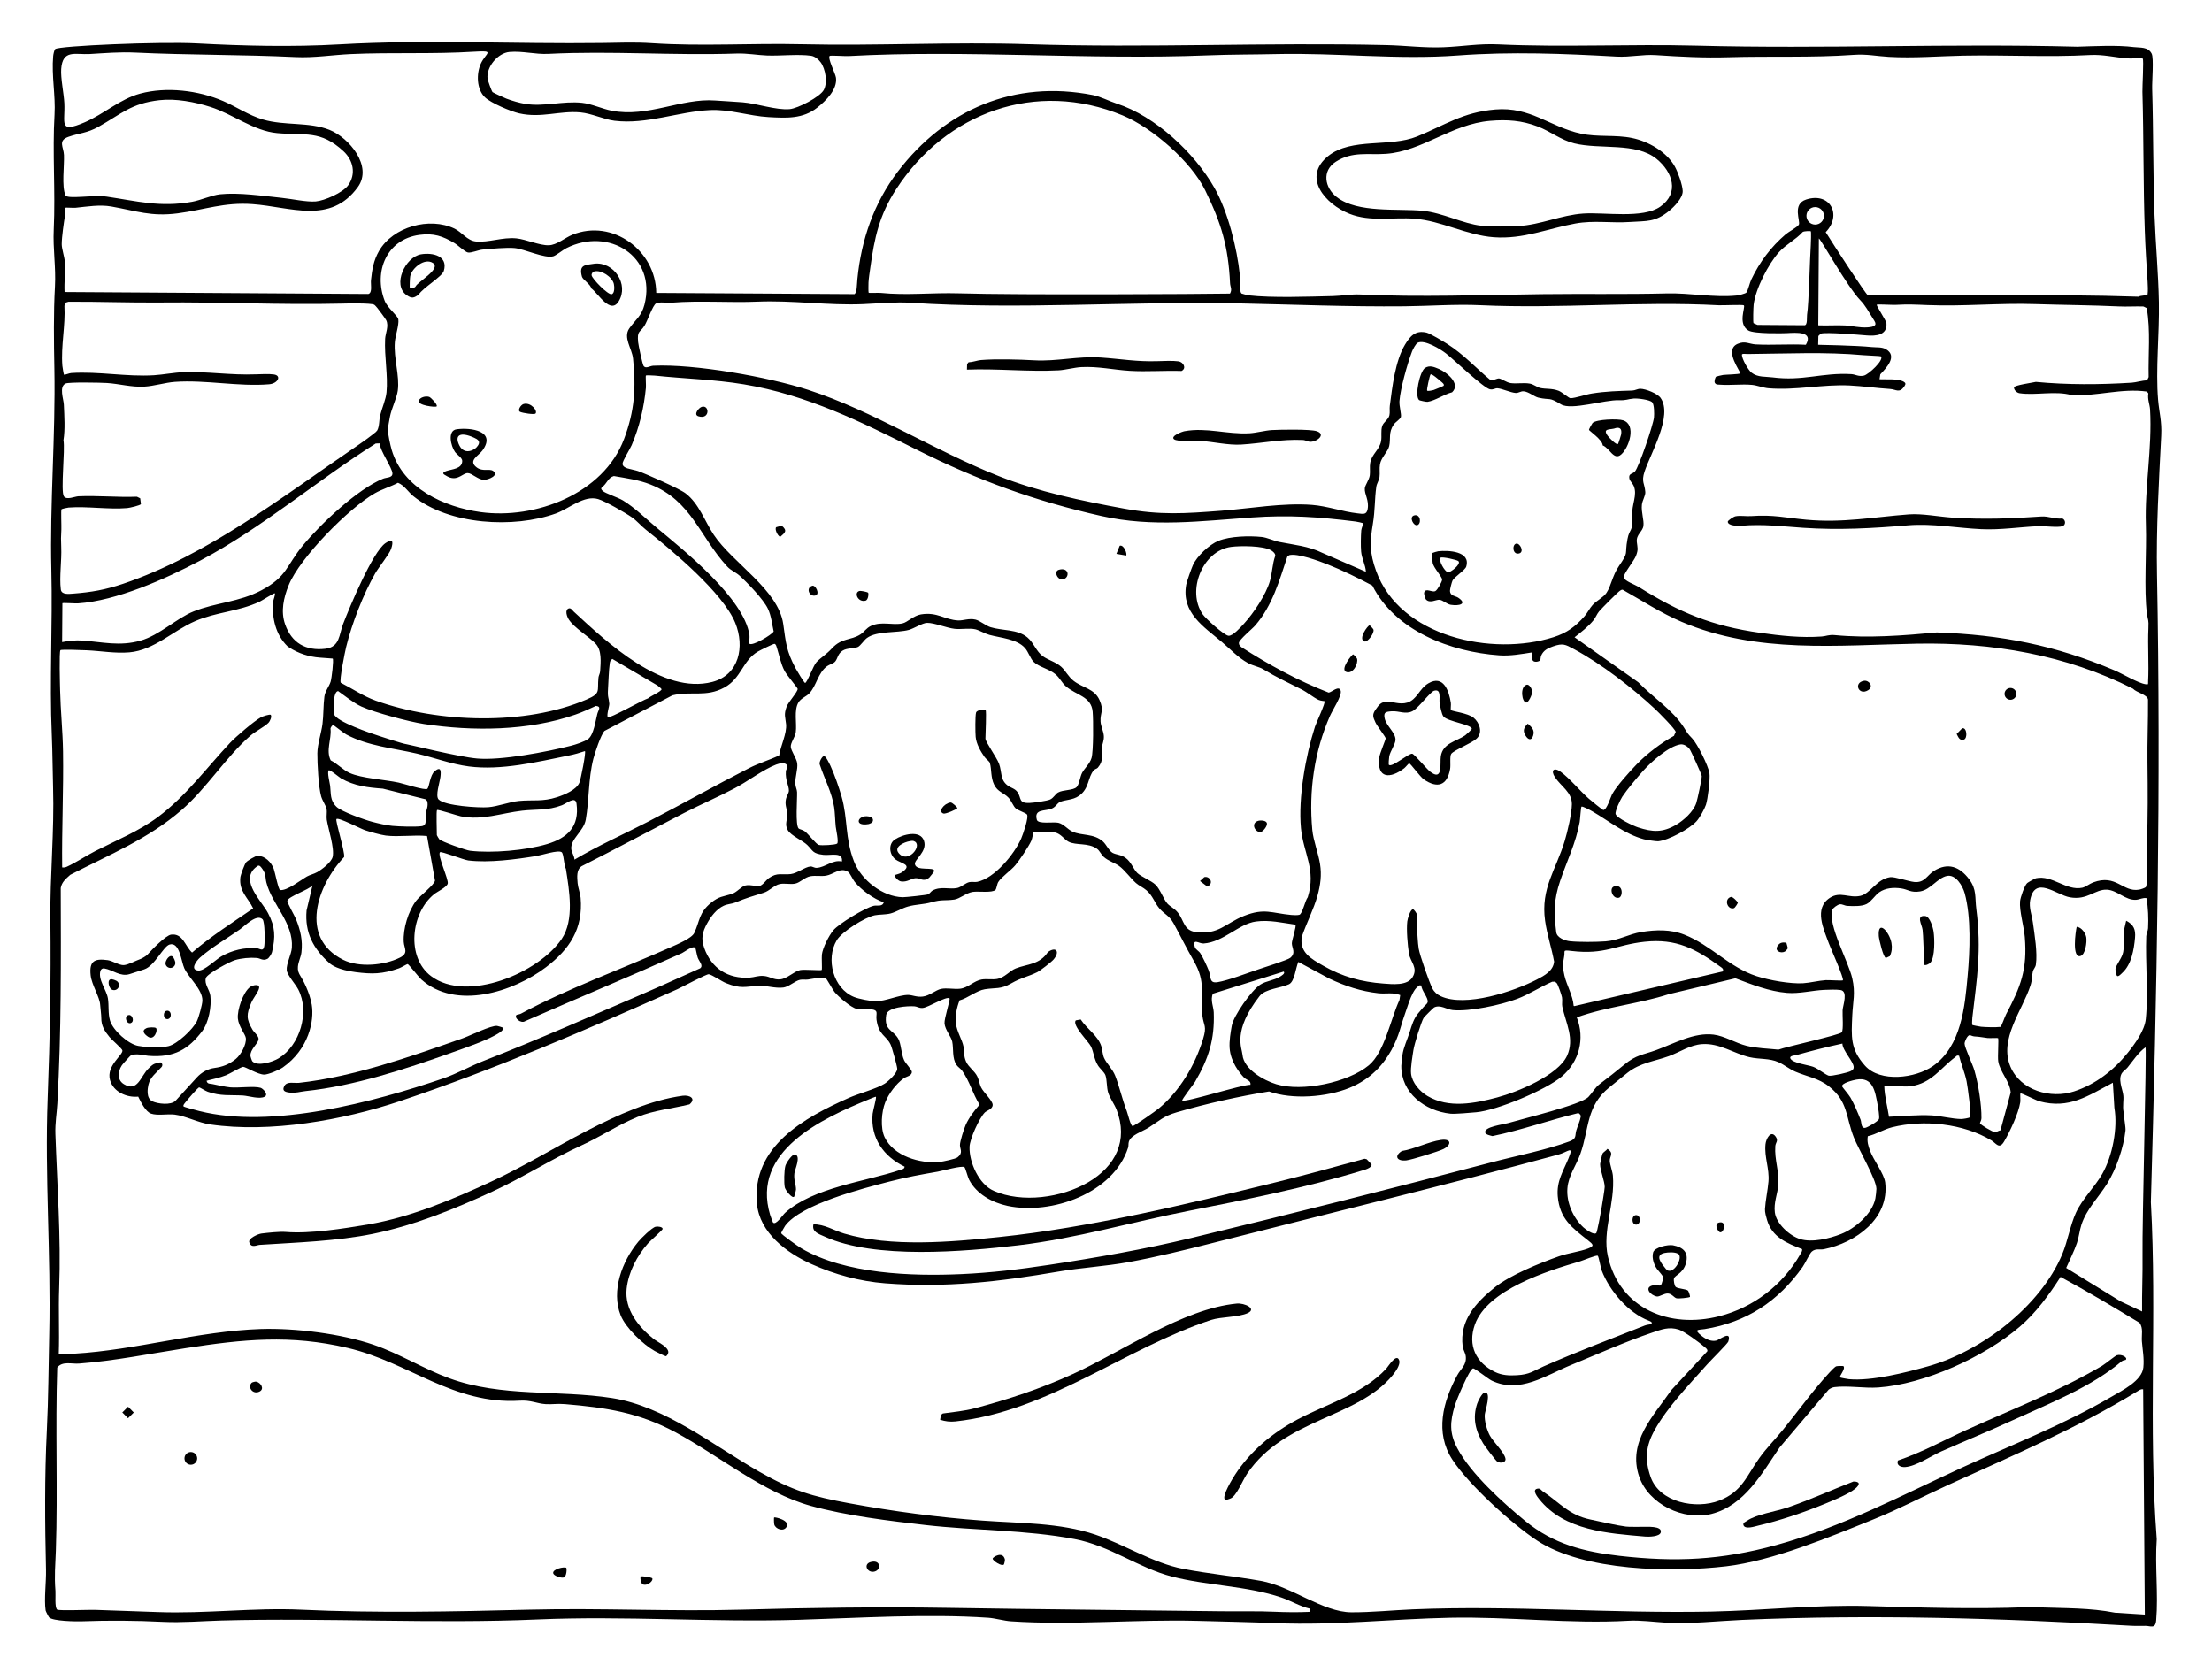 <?xml version="1.0" encoding="UTF-8"?>
<svg id="Camada_1" xmlns="http://www.w3.org/2000/svg" width="950" height="715" version="1.1" viewBox="0 0 950 715">
  <!-- Generator: Adobe Illustrator 29.3.1, SVG Export Plug-In . SVG Version: 2.1.0 Build 151)  -->
  <g>
    <path d="M926.273,661.132c-3.687-48.117.139-96.546-2.526-144.767,2.588-89.86,4.359-179.595,2.638-269.464-.382-19.953.805-39.804,1.811-59.802.311-6.191-.876-9.866-1.341-15.327-1.104-12.961.587-28.466.348-41.824-.222-12.428-1.428-25.159-1.883-37.55-.663-18.023-.466-36.289-1.013-54.31-.095-3.134.761-13.078-.2-15.013-1.537-3.096-5.008-2.511-7.632-2.844-7.285-.927-16.942-.394-24.386-.171-54.109-1.449-108.972.996-163.572-.455-28.132-.748-56.992.773-84.989-.537-8.442-.395-15.335.894-23.621,1.227-8.177.329-16.367-.735-24.36-.924-51.465-1.214-102.753,1.277-153.855-.379-32.6-1.056-65.044.769-97.467.015-21.493-.5-42.75.955-64.052-.442-7.904-.519-13.864-.2-21.575-.099-37.793.495-75.236-1.554-112.793.598-20.177,1.156-41.123.662-61.313-.422-15.422-.829-59.345,1.015-60.792,2.443-.413.408-.796,2.259-.86,2.986-.743,8.416,1.058,16.986.58,25.124-.962,16.358.429,32.882-.345,49.428-.387,8.281.977,16.177.525,24.37-.647,11.749-.466,23.613-.248,35.446.531,28.855-1.999,57.86-1.3,86.318.582,23.68-.842,47.392.194,71.019.326,7.441.321,14.858.546,22.276.581,19.091-1.366,38.017-1.153,57.137.285,25.616-.18,50.88-1.174,76.572-1.303,33.679,1.455,67.068.687,100.953-.317,14.002-.359,27.994-1.045,41.706-.996,19.891-.819,40.08-.361,59.87.121,5.238-.864,12.629-.163,17.443.06.414,1.299,2.773,1.52,2.991,1.642,1.619,11.516,1.76,14.153,1.661,11.514-.432,23.245-.328,34.75.243,8.184.406,16.952-.358,25.067-.579,45.071-1.225,91.088,1.497,135.76-.443,37.367-1.623,74.742,1.266,112.143.145,26.232-.785,55.094-2.653,81.46-.88,2.883.194,6.795,1.324,9.678,1.517,26.256,1.766,53.78-.883,80.121-.193,11.288.296,22.843.545,34.049.991,25.033.998,49.718-1.814,74.508-2.321,25.411-.52,51.587,2.717,76.623,1.284,5.074-.29,10.975.524,15.954.814,10.865.633,22.024-.698,32.781-1.169,55.408-2.429,111.839-.743,167.068,2.515,2.084.123,4.189.041,6.277.043,2.116.002,4.205,1.448,4.534-2.354.969-11.195-.576-23.537.246-34.863ZM921.568,437.679c-.508,5.006-4.677,10.685-7.776,14.549-6.003,7.485-13.809,13.553-23.067,16.57-10.027,3.268-22.882-.393-27.247-10.531-5.129-11.913,5.145-24.304,8.58-35.041.773-2.417.544-3.961,1.005-5.992.21-.926,1.115-1.663,1.297-2.891.751-5.081-.558-12.866-1.282-18.086-.44-3.176-1.769-6.394-1.163-9.637,2.008-10.745,11.098-2.267,17.061-1.2,7.579,1.355,10.755-3.531,15.904-3.279,4.414.215,7.978,4.653,12.52,4.344,1.532-.104,2.879-1.016,4.505-.701.65,4.266.865,8.574.635,12.916-.065,1.223-.733,2.212-.778,3.418-.425,11.372.926,24.542-.193,35.56ZM388.514,501.11c-.114,1.039-1.012,1.104-1.767,1.361-15.204,5.161-37.243,7.458-49.551,18.458-1.081.966-4.019,5.574-5.227,4.145-.114-.134-1.073-2.766-1.23-3.29-8.212-27.392,22.244-41.349,42.654-49.682.48-.196,2.702-1.13,2.798-1.016.312.368-1.303,6.127-1.419,7.323-.998,10.369,4.702,18.346,13.742,22.701ZM388.285,455.357c-1.292-2.798-1.23-7.033-2.533-9.255-2.237-3.817-6.165-3.451-5.149-10.158.517-3.415,9.3-3.925,12.199-3.707,1.084.081,1.888.84,3.465.705,2.448-.21,10.33-5.294,11.547-4.102.391.384-2.346,8.673-2.17,10.742.236,2.788,2.857,5.612,3.315,7.832.633,3.067-.124,7.042,1.812,9.967.62.936,1.78,1.593,2.406,2.467,3.24,4.519,4.559,9.915,7.524,14.621-2.204,2.519-4.598,5.623-5.961,8.716-.755,1.713-2.479,7.071-2.469,8.688.01,1.742,1.502,3.276-1.061,5.26-.861.666-6.39,1.837-7.74,1.966-8.443.806-19.709-2.584-23.533-10.62-1.906-4.006-1.365-10.996.278-15.065,1.51-3.741,4.614-7.849,7.886-10.23,1.148-.836,3.52-1.042,3.515-2.784-.003-.943-2.667-3.599-3.332-5.04ZM352.904,416.621c-.33.326-7.524-.322-9.282.053-2.693.574-5.493,3.681-8.523,3.985-2.804.282-4.387-1.202-6.901-1.452-2.578-.256-4.148.574-6.271.706-9.238.573-16.355-3.949-19.454-12.676-1.491-4.199-.832-6.866,1.254-10.688,1.593-2.918,4.04-6.121,7.1-7.523,1.648-.755,3.553-.8,4.888-1.353,4.938-2.045,7.396-2.699,12.389-4.263,2.224-.696,4.53-3.229,6.727-3.695,2.135-.452,4.589.261,6.724-.191,2.107-.447,4.053-2.75,6.55-3.173,2.217-.375,4.461.125,6.681-.236,3.159-.514,6.299-3.891,9.563-1.546.731.525,1.891,3.19,2.732,4.219,2.883,3.528,8.151,7.338,12.479,8.783-.646,2.057-2.886,1.12-4.398,1.497-3.694.921-14.887,7.643-17.28,10.52-1.909,2.294-4.555,7.506-4.908,10.447-.153,1.27.165,6.358-.07,6.589ZM225.582,438.589c22.392-9.833,44.99-19.196,67.301-29.201,1.001-.449,4.756-3.5,5.774-2.195.133.17.635,3.154,1.018,4.187.563,1.52,2.544,3.375,1.022,4.529-7.688,3.389-15.323,6.973-23.042,10.286-23.353,10.025-46.112,20.176-69.839,29.433-5.663,2.209-11.751,5.62-17.43,7.564-29.961,10.254-73.764,21.855-104.724,14.043-1.046-.264-6.464-1.683-6.772-1.966-.47-.433.378-1.319.704-1.738.755-.97,5.39-6.472,5.955-6.469.32.001,2.681,1.529,3.634,1.86,5.652,1.964,9.522,1.308,15.179,1.625,2.296.128,7.22,1.778,9.381.456,1.66-1.016-.854-3.471-1.822-3.762-2.834-.853-9.542.139-13.109-.208-2.131-.208-5.433-.961-7.674-1.42-1.013-.208-2.112.073-2.424-1.41,2.804-.668,5.683-1.318,8.378-2.373,1.51-.591,6.524-3.611,7.328-3.606,1.021.007,6.36,3.325,9.027,3.342,1.734.011,6.479-1.999,8.006-3.074,11.232-7.908,13.576-20.135,12.438-26.95-.909-5.44-4.003-11.067-4.921-12.44-.332-.497-.588-1.024-.771-1.567-.022-.055-.046-.11-.06-.16-.004-.012-.005-.025-.009-.037-.205-.688-.275-1.402-.191-2.121.173-2.117,1.269-4.114,1.513-6.103.628-5.123-.427-9.57-2.305-14.269-.589-1.476-3.914-7.175-3.741-7.952.415-1.862,9.162-4.662,10.799-6.611l-2.541,10.744c-.854,9.551,2.964,16.657,9.949,22.754.734.641,3.544,2.814,11.228,3.782,6.863.865,11.283.909,18.557-1.668.924-.327,3.347-1.811,3.657-1.809.44.003,4.682,5.523,5.842,6.571,14.745,13.311,39.497,5.515,53.626-5.248,10.086-7.683,15.965-16.488,14.84-29.774-.152-1.798-1.16-4.531-1.302-6.321-.208-2.621-.577-5.751,1.758-7.285,14.715-7.434,29.248-15.231,43.894-22.792,7.218-3.726,14.75-6.918,21.927-10.716,5.462-2.89,12.196-8.023,17.677-10.112,1.369-.522,4.414-1.334,4.837.806.115.584-.593,1.334-.645,2.037-.292,3.885,1.316,6.222,1.301,8.341-.007,1.052-1.046,2.466-1.267,3.609-.524,2.705.367,3.867.54,6.103.216,2.807-1.297,4.697.284,7.33,1.413,2.353,6.39,4.415,8.323,6.308,2.591,2.538,2.182,3.661,6.93,4.227,3.061.365,8.558-1.433,7.96,2.865-3.949-.923-7.155,2.541-10.851,2.728-1.027.052-1.808-.651-2.623-.598-2.34.152-5.671,2.929-8.513,3.267-3.723.444-5.76-.836-9.37,1.716-1.336.944-2.546,3.066-4.192,3.466-.986.239-3.7-.76-5.826-.304-1.886.405-3.701,2.989-6.031,3.699-3.705,1.13-5.384.972-8.771,3.725-5.341,4.341-4.789,7.803-7.237,12.993-1.083,2.297-7.385,4.913-9.936,6.049-21.124,9.405-44.206,17.7-64.461,28.592-.628.338-1.81.473-1.885.535-1.356,1.125,1.787,3.975,3.694,2.685ZM69.23,456.43c-.375-.336-2.06.238-2.813.483-.888.289-1.904,1.332-2.558,1.947-3.473,3.267-4.677,10.457-10.649,6.819-3.471-2.114-2.398-6.663-.049-9.117.253-.264,2.719-3.045,2.93-3.152,2.319-1.175,5.642-.07,7.575.089,11.379.932,17.353-2.989,23.12-10.533,2.857-3.737,4.113-10.683,3.557-15.285-.312-2.58-2.714-5.011-1.93-7.605.559-1.85,10.222-7.004,12.473-7.682,2.808-.846,6.491-1.179,9.408-.931,1.52.129,2.591,1.385,4.566.376.688-.351,1.785-2.117,1.968-2.908,1.501-6.497,1.418-10.849-1.718-16.735-2.795-5.248-11.904-13.746-5.576-19.405,1.515-1.355,1.82-1.423,3.117.397,1.723,2.417,1.191,3.66,1.754,5.874,2.415,9.491,11.688,17.304,10.942,27.98-.201,2.874-2.476,7.045-2.207,9.691.213,2.097,3.818,6.053,4.967,8.275,4.977,9.633.77,23.978-8.443,29.566-2.571,1.56-8.991,3.623-11.285,1.295-.203-.206-.793-1.948-.821-2.354-.186-2.713,3.173-5.2,3.473-7.019.239-1.447-1.901-3.032-2.575-4.184-2.757-4.712-2.638-6.588-.558-11.59.841-2.021,3.145-4.748,3.387-6.384.288-1.947-2.839-1.174-3.868-.414-3.025,2.232-5.604,9.872-5.261,13.544.323,3.462,3.218,6.742,3.425,8.401.342,2.731-2.179,7.255-4.307,8.983-2.942,2.39-5.786,3.419-9.062,3.842-2.956.381-5.653,1.885-7.662,4.086l-9.142,10.011c-2.075,2.068-7.688,1.307-9.907.283-2.885-1.332-2.081-5.691-1.743-7.188.74-3.271,3.481-5.158,5.649-7.593.383-.43.511-1.246-.178-1.864ZM86.923,429.729c-.024,1.748-1.549,7.203-2.354,8.885-1.661,3.469-8.461,9.869-12.229,10.735-4.039.928-8.894.612-12.97-.111-4.273-.758-10.883-6.701-12.112-10.871-.93-3.157-.419-6.477-.902-9.481-.614-3.821-4.37-8.078-3.2-11.937.182-.599.838-1.119,1.561-1.001,3.794.617,6.893,3.712,10.936,2.455,2.05-.638,4.218-1.362,6.284-2.038,4.515-1.478,8.179-9.878,10.906-10.677,4.348-1.273,5.006,7.398,6.315,10.21,1.93,4.145,7.831,9.11,7.765,13.832ZM85.941,411.261c4.774-4.224,11.773-8.352,17.117-12.087,2.036-1.422,7.181-6.83,9.703-4.311,1.027,1.027,1.018,9.545.746,11.401-.4,2.732-1.946,1.119-3.185,1.024-5.292-.408-10.612.827-15.203,3.466-2.556,1.47-7.403,6.31-9.902,6.125-3.721-.274-.994-4.098.724-5.617ZM144.5,351.81c.86-.85,10.397,4.177,12.301,4.806,2.122.701,6.826,2.024,8.907,2.278,5.555.678,12.025-.368,17.685.19l3.422,19.129c-.246,1.845-6.502,6.579-8.081,8.665-3.42,4.517-5.674,12.037-5.342,17.673.165,2.809,2.26,4.824-1.66,6.775-6.775,3.372-17.551,4.331-24.371.919-18.942-9.475-11.197-31.91.436-44.143.402-2.251-3.891-15.706-3.298-16.292ZM141.964,313.133c-.158-.576.836-1.711,1.077-1.709.349.004,4.465,3.409,5.692,4.062,9.38,4.993,20.105,5.835,30.252,8.192,7.475,1.737,14.762,4.533,22.434,5.531,13.787,1.794,29.247-1.912,43.002-4.721,2.262-.462,4.618-1.117,6.796-1.87.515.615-1.738,11.821-2.328,13.41-1.181,3.182-6.46,5.343-9.623,6.369-6.368,2.064-10.284,1.055-16.367,1.631-4.136.391-9.061,2.374-13.243,2.695-4.061.312-18.455-.576-21.253-3.295-1.563-1.52.474-7.412.755-9.779.289-2.435.232-4.578-2.421-2.456-2.076,1.66-2.321,6.757-3.197,7.625-.822.815-10.356-2.245-12.299-2.663-6.11-1.315-15.933-1.841-21.046-4.135-2.84-1.274-5.355-4.04-8.163-5.426-2.145-4.322.379-8.938-.066-13.461ZM26.296,235.039c-.14-3.304-.132-4.297.053-7.6.081-1.446-.236-8.384.073-8.689.206-.203,2.474-.703,3.067-.748,8.025-.605,17.137.91,25.118.235,1.021-.087,5.834-1.167,5.921-1.751l-.319-2.444-1.398-.695c-8.283.32-16.871-.549-25.11-.185-1.598.071-5.132,1.755-6.269.016-1.456-2.227.615-20.087-.177-24.08.771-4.728.374-10.328.164-15.315-.098-2.33-2.157-7.614.715-9.032,1.412-.697,15.112-.407,17.798-.237,5.287.334,10.456,1.86,16.002,1.562,4.187-.225,9.099-1.767,13.184-2.054,13.268-.933,27.311,2.127,40.43,1.037,3.866-.321,5.45-3.721,2.109-4.211-1.95-.286-5.595-.151-7.706-.062-10.711.449-20.785-1.284-31.322-.915-3.801.133-8.7,1.077-12.534,1.31-11.885.723-23.509-1.718-35.509-.955-.855.054-2.909.936-3.105.709-.126-.146-.652-3.21-.699-3.806-.675-8.584,1.379-17.212.886-25.801l.694-1.4,1.059-.329c13.237-.074,26.494.464,39.729.326,25.735-.267,51.492,1.1,77.216.482,2.572-.062,12.844-.289,14.311.463.379.194,1.01.997,1.375,1.409.559.63,3.509,4.664,3.8,5.24,1.254,2.478-.332,5.703-.448,7.989-.388,7.661,1.291,15.894.591,23.034-.301,3.075-1.945,6.74-2.726,9.855-.493,1.967-.257,4.581-1.241,6.454-.569,1.083-7.855,6.088-9.49,7.203-31.217,21.295-63.524,46.484-99.731,58.713-7.564,2.555-13.497,3.598-21.43,4.206-1.94.149-4.967.515-5.258-1.786-.676-5.341.415-12.489.175-18.148ZM271.867,153.963c1.347,12.701.671,22.591-3.851,34.604-8.873,23.571-38.157,34.628-61.659,31.379-15.687-2.168-33.249-10.171-38.138-26.687-.579-1.955-1.658-6.918-1.643-8.729.007-.839.647-4.235.864-5.412.666-3.62,2.951-8.093,3.39-11.285.885-6.439-1.806-13.834-1.257-20.905.206-2.657,1.844-7.314,1.507-9.719-.229-1.636-4.656-4.847-5.883-8.032-4.84-12.556.887-26.428,14.976-28.288,6.053-.799,9.951.498,15.024,3.545,1.549.931,4.485,3.788,5.789,4.025,1.376.25,4.551-1.089,6.165-1.245,3.636-.349,10.547-.99,13.93-.651,4.251.426,12.878,4.579,16.553,3.516,1.179-.341,4.104-2.728,5.563-3.468,18.26-9.258,38.86,3.554,33.59,24.248-1.266,4.973-3.949,6.524-6.524,10.211-2.734,3.916,1.147,8.595,1.603,12.894ZM277.409,161.285c.135-.134,3.167-.017,3.808.051,12.75,1.358,25.532,1.635,38.262,3.75,27.034,4.491,50.511,16.165,74.471,28.192,25.886,12.993,50.773,22.008,79.187,28.382,21.769,4.882,42.624,2.137,64.548.601,15.955-1.118,28.795-.24,44.545,1.746.49.061,3.03.591,3.15.698.224.199-.687,2.24-.753,3.094-.196,2.531-.267,6.614-.057,9.11.25,2.97,1.874,5.716,2.054,8.689l-18.738-8.138c-5.888-2.892-12.194-3.44-18.395-4.675-2.495-.497-5.259-1.904-7.639-2.146-5.379-.548-13.494-.361-18.492,1.634-3.955,1.578-9.333,6.607-11.057,10.521-.631,1.433-2.612,6.958-2.854,8.323-2.142,12.067,7.493,18.019,15.362,24.672,3.613,3.054,6.926,6.693,11.18,9.024,2.114,1.158,4.863,1.636,6.469,2.609,6.072,3.675,10.204,5.501,16.45,8.667,2.621,1.329,5.041,3.412,7.337,4.518.93.448,2.482.483,2.586.565.617.478-3.542,9.278-4.078,10.94-4.024,12.478-7.257,30.613-6.028,43.614,1.015,10.728,6.643,17.832,2.921,29.654-1.14,1.405-2.303,7.175-3.621,7.545-.811.228-2.517.155-3.445.07-8.379-.768-11.539-3.081-20.299.39-8.029,3.182-10.909,8.253-20.778,6.934-5.171-.691-4.928-4.921-7.655-8.353-1.458-1.835-3.312-2.554-4.492-3.867-1.725-1.92-3.031-6.084-5.11-8.096-1.862-1.802-6.221-3.456-7.837-5.062-1.676-1.666-2.564-4.705-5.009-6.467-1.98-1.428-3.979-1.321-5.539-2.143-1.555-.82-2.745-3.618-4.165-4.88-4.064-3.61-9.115-2.351-13.18-4.286-2.036-.969-3.719-3.246-6-3.763-2.129-.482-8.671.706-9.217-1.28-1.295-4.707,3.304-3.617,6.27-4.753,1.79-.686,2.42-2.246,3.471-2.79,2.321-1.2,5.502-.751,8.357-2.743,4.491-3.134,3.705-7.979,6.344-10.951.58-.653,1.303-.624,1.749-1.149,2.673-3.143,1.495-5.122,1.792-8.724.138-1.679.904-2.863.792-4.86-.115-2.03-1.299-4.203-1.414-6.234-.22-3.872,1.637-4.525-.448-9.223-2.212-4.982-7.29-5.208-11.196-8.32-2.277-1.814-3.312-4.202-5.206-5.928-2.302-2.098-5.643-2.915-7.962-4.593-2.816-2.038-3.869-5.764-6.57-8.04-4.338-3.655-10.677-2.807-15.856-4.414-2.066-.641-4.622-2.848-6.496-3.273-2.815-.638-5.316.471-7.412.37-5.9-.283-8.885-3.756-15.984-2.601-3.162.515-5.848,3.412-7.943,3.864-4.306.929-8.92-1.02-13.476,1.058-2.13.971-2.895,2.603-4.639,3.708-4.182,2.65-7.918,1.372-12.136,5.922-2.541,2.742-4.65,3.869-6.629,5.897-1.45,1.487-4.051,9.011-4.952,8.996-.377-.006-3.598-5.384-4.098-6.325-4.006-7.554-4.116-10.877-5.279-18.992-2.113-14.748-21.79-26.244-29.84-38.327-3.905-5.862-6.313-13.38-12.1-17.797-2.715-2.072-16.817-8.279-20.417-9.56-.865-.308-3.528-.852-4.543-1.157-.911-.273-2.128-.894-2.115-2.014.015-1.255,3.174-6.218,3.925-7.98,3.361-7.885,5.3-16.176,6.111-24.651.1-1.042-.202-5.045.007-5.251ZM592.657,199.484c.541-3.114,3.415-5.405,3.973-7.89.735-3.273-.411-5.788,1.943-9.247.709-1.042,2.771-2.274,3.068-3.221.336-1.074-.788-4.735-.605-6.906.466-5.534,3.347-15.816,5.377-21.184.368-.973,1.613-3.38,2.461-3.811,2.901-1.475,9.768,2.735,12.182,4.619,3.322,2.593,16.063,14.781,18.805,15.368,1.481.317,2.256-.507,3.231-.434,2.1.156,5.568,1.834,7.816,2.01,1.228.097,2.172-.797,3.405-.712,2.199.151,4.625,2.332,6.403,2.733,5.274,1.19,4.277-.452,9.702,2.877,4.375,2.685,18.613-2.011,24.961-1.784,3.199.114,3.526-.477,6.262-.713,1.683-.145,6.823.47,7.912,1.584.935.957.931,5.07.789,6.535-.297,3.074-6.468,21.348-8.197,23.236-1.043,1.14-2.811.722-2.374,3.013.191,1,1.393,2.051,1.833,3.056,1.784,4.074-.958,8.049-.613,13.048.475,6.878-1.16,5.159-2.036,9.898-1.327,7.183.788,5.039-3.716,11.655-2.835,4.165-3.259,8.412-5.309,11.442-1.36,2.01-4.169,3.246-5.945,5.189-1.202,1.315-2.299,3.524-3.495,4.869-3.968,4.463-7.514,7.124-13.286,8.961-26.28,8.364-65.985-.011-76.241-28.55-2.744-7.635-2.675-12.223-1.368-20.007,1.007-5.999.734-10.63,1.485-16.022.197-1.417,1.193-2.791,1.385-4.204.239-1.758-.126-3.553.196-5.41ZM922.281,327.688c.147,11.763.198,22.959-.243,34.75-.11,2.957.412,17.374-.406,18.518-.327.457-2.309,1.075-2.978,1.183-7.127,1.141-9.696-6.84-19.683-3.13-1.474.548-3.314,2.003-4.655,2.29-6.887,1.476-12.946-5.597-19.924-4.079-.472.103-3.485,1.797-3.8,2.106-1.132,1.109-2.873,6.086-3.026,7.794-.365,4.087,1.671,10.854,2.035,15.33,1.137,13.977-1.685,21.193-8.054,33.255-.548,1.037-2.025,5.324-2.391,5.369-1.969.243-6.267.133-8.332-.059-.537-.05-3.626-.652-3.773-.777-.139-.117-.055-2.421.023-3.086,2.014-17.25,3.989-28.923,1.715-46.675-.649-5.069.225-8.424-3.099-12.846-4.055-5.394-9.113-7.335-15.157-3.523-2.904,1.832-3.938,5.207-8.45,4.717-2.488-.27-8.409-2.337-10.308-2.064-5.878.846-8.434,7.109-12.863,8.046-4.905,1.039-8.55-2.08-13.015.824-7,4.551-2.679,13.414-.431,19.587.713,1.957,6.665,15.23,6.001,15.858-.266.252-6.04-.156-7.337-.079-2.927.174-6.85,1.159-9.75,1.33-5.569.329-14.595-1.308-19.993-3.055-11.749-3.8-19.528-13.283-31.003-17.823-5.909-2.337-12.266-2.136-18.425-1.146-5.426.872-9.761,3.615-15.389,4.025-4.121.3-11.274.364-15.321-.057-2.184-.227-5.579-1.501-5.878-3.882-1.074-8.534-1.073-13.91,1.714-22.13,2.886-8.512,6.714-16.106,8.354-25.18.178-.984.495-6.285.767-6.584.336-.37,3.921,1.568,4.645,1.987,7.219,4.178,13.91,9.764,22.175,12.009.92.25,5.255.927,6.105.855,4.354-.369,13.509-5.333,16.469-8.579,1.328-1.457,3.436-5.212,4.061-7.099.791-2.389,1.902-11.3,1.502-13.619-.558-3.233-5.115-12.447-7.382-14.845-2.205-2.332-1.793-1.918-3.592-4.749-4.768-7.501-13.422-12.999-19.582-19.405l-27.369-19.328c2.666-2.061,5.935-4.624,8.068-7.239,1.072-1.315,1.48-2.685,2.436-3.839.997-1.203,8.298-8.578,9.111-8.997.344-.178.626-.426,1.054-.351,8.379,4.715,16.445,10.017,25.316,13.793,32.446,13.81,66.982,9.983,101.208,9.374,32.116-.571,63.866,4.799,92.621,19.339,1.554,1.717,6.179,2.518,6.464,4.687.067,9.059-.349,18.138-.236,27.196ZM867.712,469.649c.305-.318,6.713,2.995,8.138,3.381,12.783,3.466,20.876-2.345,31.574-7.977l.646,10.772c1.524,8.684-.809,20.691-5.208,28.417-3.237,5.685-8.55,10.665-11.278,16.607-2.469,5.378-3.543,12.217-5.9,17.854-9.363,22.394-34.585,41.659-57.607,48.147-9.629,2.714-24.258,6.431-34.005,5.537-.595-.055-3.65-.624-3.795-.753-.524-.467,2.541-3.737,1.425-4.861-.107-.108-2.459-.089-3.038.073-.614.172-2.32,2.008-2.916,2.651-6.842,7.38-13.562,16.684-19.985,24.603-3.317,4.09-7.059,7.815-10.153,12.14-5.48,7.661-7.458,14.539-17.216,18.297-10.015,3.857-25.736.891-29.542-10.287-2.532-7.436-2.025-13.171,1.766-19.984,5.584-10.033,15.015-19.716,22.599-28.262,1.32-1.488,8.784-8.932,9.04-9.762,1.601-5.183-3.824-.715-5.244-.409-2.185.471-4.456-.656-6.149-2.007-3.842-3.065-1.325-2.526,1.265-2.947,18.002-2.927,31.659-11.961,42.08-26.735,1.146-1.625,2.952-5.705,3.913-6.548,1.693-1.485,3.513-.689,5.204-1.033,13.682-2.78,28.188-13.142,26.312-28.665-.453-3.747-5.011-9.581-6.505-13.634-.768-2.084-1.352-3.965-.954-6.235,3.628-.827,6.788-2.923,10.396-3.832,13.573-3.416,30.636-1.624,42.712,5.649,2.012,1.212,3.331,4.044,5.451.426,2.486-4.243,6.192-12.068,6.918-16.822.141-.924-.112-3.631.053-3.803ZM795.499,420.216c-1.657-7.274-10.509-22.895-8.598-29.36.259-.874,2.31-2.279,3.19-2.429,1.133-.193,2.102.618,3.315.671,2.494.11,6.035.294,8.251-.806,1.947-.967,3.581-3.735,5.415-5.026,2.699-1.9,6.145-2.129,9.37-1.678,3.074.43,4.153,1.966,8.224,1.291,4.492-.744,7.404-5.758,11.446-6.644,3.818-.837,6.814,4.287,7.674,7.426,2.839,10.352,2.235,24.693,1.282,35.332-1.203,13.421-2.722,30.361-14.89,38.884-7.491,5.246-22.652,7.218-29.227-.174-6.38-7.171-5.841-12.436-5.437-21.658.258-5.889,1.437-9.457-.014-15.83ZM841.367,453.452c.889,3.706,2.475,7.232,3.235,10.985.424,2.092,2.22,14.668,1.415,15.461-.381.375-3.004.763-3.796.755-3.657-.034-8.787-1.341-12.489-1.553-6.241-.356-12.322.358-18.459.574-.661-4.392-1.909-8.784-2.019-13.22,3.595-.34,8.017.558,11.487.08,8.739-1.203,12.785-7.843,18.881-12.402.607-.454.684-.954,1.745-.681ZM796.115,458.364c.006.931-.465,1.217-1.17,1.643-1.17.708-8.538,2.354-9.572,2.022-1.485-.477-4.558-3.042-6.674-3.815-2.182-.797-8.744-1.562-9.74-3.532-.635-1.256,1.838-1.305,2.637-1.528,6.483-1.814,13.087-3.502,19.669-4.915.027,2.957,4.834,7.744,4.851,10.124ZM797.226,463.725c7.162-1.278,8.085,4.956,9.149,10.754.243,1.324.911,5.139.606,6.145-.305,1.006-4.969,3.667-5.923,3.821-1.871.303-1.542-2.358-1.972-3.47-1.117-2.886-2.823-6.89-4.352-9.535-.674-1.166-3.497-4.481-3.581-4.767-.425-1.447,4.772-2.716,6.073-2.948ZM859.158,485.511c-.807.106-1.605.772-2.353.779-.985.009-6.421-3.257-6.452-3.857-.015-.29.625-1.195.636-2.11.07-5.887-1.354-14.779-3.032-20.577-.748-2.585-4.227-9.87-4.216-11.497.006-.915,1.2-3.584,2.189-3.636.333-.017,1.233.524,2.077.562,2.266.104,3.673.46,5.622.682.987.112,4.346-.108,4.504.052.349.356-.242,8.067.067,9.959.755,4.626,4.947,8.519,5.352,13.361l-4.393,16.282ZM670.973,432.396c1.553,7.174,5.359,13.774,2.054,21.058-3.818,8.414-21.375,15.629-30.025,17.927-9.744,2.589-20.759,4.783-29.89-.594-3.318-1.954-6.605-5.612-7.089-9.602-.29-2.385.653-7.831,1.01-10.156.406-2.64,3.351-12.108,4.372-13.793.281-.464,4.173-4.342,4.528-4.52,2.634-1.318,5.377.877,7.987,1.141,7.219.731,20.816-2.232,27.756-4.859,5.013-1.897,9.97-5.176,14.934-7.317l1.219-.039.764.658c.531.574,2.084,5.102,2.249,6.077.238,1.403-.118,2.864.131,4.019ZM671.771,410.809c.469-2.504-.916-2.838,3.153-2.357,14.538,1.718,18.945-2.612,31.404-3.956,13.635-1.47,21.997,3.081,32.531,10.735.811.59,1.369.834,1.119,2.006l-63.764,14.898-.355-.063c-.403-4.644-2.937-8.684-3.966-13.027-.848-3.579-.775-4.757-.123-8.235ZM696.742,342.192c2.007-3.037,6.498-8.386,9.02-11.184,3.405-3.779,10.863-10.484,15.906-11.266,1.505-.233,3.101.872,3.994,2.033.542.706,5.152,10.902,5.189,11.533.069,1.187-1.846,10.093-2.358,11.636-1.231,3.704-5.405,7.454-8.725,9.381-5.797,3.365-10.027,3.097-16.275,1.065-1.943-.632-9.158-3.988-9.634-5.754-.325-1.208,2.038-6.166,2.882-7.444ZM589.392,251.513c9.9,19.561,33.639,28.487,54.441,29.969,4.836.344,9.508-.543,14.257-1.271l.036,3.078c.322,1.501,2.82.939,3.336.339.206-.239.139-1.359.421-2.003,1.005-2.29,2.805-3.189,5.084-3.979,4.278-1.481,5.256-.859,9.021,1.164,11.811,6.348,25.064,16.639,34.86,25.772,1.423,1.327,8.783,8.7,8.821,9.815.009.257-.629,1.103-.692,1.629-5.65,3.183-11.453,7.526-15.98,12.179-2.882,2.961-8.832,9.541-10.673,13.014-.626,1.181-2.246,6.711-3.727,6.705-.396-.002-5.422-4.158-6.242-4.874-3.718-3.241-8.334-8.856-12.115-11.559-2.935-2.099-4.35-.545-2.406,2.372,2.661,3.993,7.305,6.427,7.25,11.564-.042,3.991-1.889,11.847-3.094,15.837-3.75,12.418-10.361,20.236-8.418,34.185.822,5.904,2.812,11.726,3.881,17.591-.376,3.983-4.167,6.006-7.362,7.668-9.962,5.182-30.835,12.074-41.335,7.181-1.562-.728-2.802-1.809-3.598-3.366-1.352-2.646-5.394-14.208-5.857-17.039-.435-2.659-.533-6.637-.795-9.586-.14-1.57.285-3.385.075-4.914-.106-.775-1.346-2.432-1.736-2.433-1.146-.001-2.313,4.082-2.448,5.226-.418,3.546.139,10.161.715,13.763.593,3.71,4.059,6.078,1.515,10.231-2.259,3.686-8.664,2.977-12.513,2.689-9.476-.71-17.589-2.927-25.863-7.681-5.004-2.875-10.234-5.638-9.169-12.378,1.905-5.68,5.194-12.027,6.748-17.692,1.283-4.68,1.839-8.846,1.097-13.561-.732-4.646-2.899-10.112-3.329-14.693-1.566-16.708.871-33.75,7.62-49.011,1.049-2.372,5.173-8.684,4.588-10.728-.741-2.587-3.997.753-5.196.775-13.164-5.109-25.609-11.913-37.482-19.531-.548-.531-1.068-.895-1.06-1.764.012-1.396,5.756-6.068,7.068-7.597,7.392-8.611,10.211-19.005,13.747-29.526l.791-.6c3.424-.963,12.67,2.448,16.274,3.868,6.416,2.529,13.399,5.949,19.445,9.171ZM554.14,411.415c-1.095.926-11.402,4.175-13.765,4.971-4.669,1.572-12.95,4.739-17.42,5.475-3.741.616-2.732-2.176-3.819-4.97-.795-2.042-2.486-5.646-3.644-7.469-.569-.896-2.049-1.675-2.309-2.562-1.213-4.137,1.867-1.482,3.708-1.608,8.628-.59,15.068-8.45,22.543-9.452,5.785-.775,11.244.573,16.895,1.356.599.475-1.501,6.632-1.51,7.997-.013,2.054,1.903,4.079-.679,6.262ZM521.282,434.825c-.09-2.397-1.57-5.344-.363-8.022l30.392-9.491c.878.783-1.077,1.873-1.619,2.213-2.554,1.601-5.847,1.744-8.415,3.385-3.756,2.402-11.492,13.339-12.267,17.707-.49,2.761-1.137,6.546-.901,9.632.45,5.896,4.22,10.551,6.147,12.571,1.049,1.099,3.09,1.256,2.791,3.122-3.747-.08-28.14,7.727-29.287,6.756-.373-.316,4.906-7.04,5.512-8.079,5.817-9.959,8.443-18.161,8.009-29.795ZM533.628,453.069c-.26-3.023-4.368-10.219,7.327-25.227,2.443-3.135,9.164-3.451,12.622-5.079,2.457-1.156,2.848-7.021,4.03-9.586l13.385,7.194c6.802,3.19,13.486,5.419,21.003,6.252,3.144.348,6.318-.486,9.365.79l-.317,2.119c-3.718,7.842-6.374,22.407-13.153,28.028-9.019,7.477-28.678,11.496-39.737,8.148-5.376-1.628-13.994-6.456-14.525-12.639ZM527.606,273.072c-1.877-.204-9.771-7.35-11.054-9.188-6.997-10.031-.178-27.33,12.171-28.978,4.002-.534,13.758-.522,17.147,1.449.819.477,1.863,1.343,1.834,2.335-1.277,3.543-1.28,7.408-2.336,10.991-1.719,5.832-6.991,13.702-11.103,18.187-1.386,1.512-4.821,5.402-6.66,5.203ZM423.302,305.025c-.247-.268-3.711-.305-4.119,1.081-.401,1.362-.33,8.598-.165,10.403.278,3.05,2.117,6.192,3.831,8.667.609.88,2.066,1.762,2.29,2.581.777,2.834.298,6.157,1.809,9.278,1.53,3.162,4.113,3.419,6.21,5.629,1.186,1.249,2.02,3.646,3.078,4.57.952.831,4.027,1.831,4.78,2.545,1.033.98-1.757,8.819-2.427,10.359-2.926,6.726-11.515,17.191-18.952,18.64-1.011.197-2.186-.128-3.348.111-1.541.317-3.565,2.181-5.127,2.513-3.432.73-7.156-.828-10.666,1.102-.623.342-1.077,1.183-1.861,1.619-.544.302-9.732,1.279-10.923,1.255-8.689-.175-17.823-7.431-20.914-15.301-3.948-10.052-2.62-18.316-5.351-27.908-1.101-3.868-3.108-9.645-4.792-13.25-.409-.876-1.986-4.184-2.762-4.186-.741-.002-2.374,2.742-1.777,3.804,2.009,6.055,5.147,11.821,6.126,18.174.38,2.469.418,5.73.682,8.315.128,1.252,1.371,6.664.601,7.313-.686.579-6.736.918-7.894.57-1.165-.349-4.484-4.704-5.987-5.847-.824-.627-2.314-.861-2.644-1.196-1.485-1.503-.573-12.6-.675-15.583-.041-1.198-.646-2.194-.729-3.428-.216-3.228,1.153-6.385.781-9.072-.275-1.988-2.635-5.262-2.76-7.004-.123-1.719,1.864-4.18,2.143-6.249.526-3.887-.897-9.425,1.166-12.839,1.057-1.749,3.326-2.518,4.565-3.784,3.176-3.247,3.689-8.825,7.734-11.788,1.04-.762,2.676-.993,3.516-2.043,1.058-1.322,1.046-3.259,3.091-4.578,2.007-1.295,4.966-.812,6.674-1.645,1.004-.49,2.648-2.974,3.828-3.829,4.32-3.132,12.83-2.072,18.007-3.474,2.115-.573,5.874-3.002,7.802-3.025,3.182-.039,8.422,2.2,11.85,2.572,2.789.302,6.322-.392,8.908.203,1.581.364,4.024,1.839,5.999,2.381,4.883,1.34,11.836,1.74,15.303,5.65,1.494,1.685,2.3,4.553,3.755,5.976,2.232,2.182,6.596,2.991,9.347,5.301,1.858,1.56,2.661,3.624,4.518,5.224,4.384,3.779,10.859,4.286,11.447,10.835.317,3.53.36,17.042-.481,19.9-.741,2.517-2.991,4.39-4.06,6.399-.848,1.596-1.25,4.967-2.308,6.073-1.466,1.531-5.88,1.115-8.029,2.374-1.16.68-1.861,2.244-3.304,2.96-1.321.656-7.176,1.443-8.914,1.515-4.882.203-3.413-2.141-5.172-4.636-1.114-1.58-2.824-1.823-4.164-2.807-3.427-2.52-2.447-5.786-3.779-9.41-.973-2.647-5.858-9.367-5.847-10.826.012-1.778.497-11.734.085-12.182ZM337.604,311.06c.381,4.013-2.343,9.282-2.972,13.42-4.222,2.003-8.767,3.323-12.935,5.459-14.593,7.478-28.996,15.589-43.58,23.11-10.469,5.4-21.267,10.164-31.397,16.183-.031-1.553-1.229-3.089-1.365-4.563-.398-4.326,5.329-7.623,6.217-12.598,1.517-8.509,1.037-17.406,3.26-26.139.657-2.582,3.198-10.26,4.778-11.981l29.176-15.283c8.143-1.968,14.411.939,22.284-3.342,7.404-4.026,7.803-11.599,14.459-15.484.934-.546,6.695-3.406,7.112-3.298.674.173.85,1.18,1.033,1.757,1.063,3.346,1.633,6.732,3.285,9.896.867,1.661,5.505,7.165,5.606,7.642.244,1.151-3.957,5.617-4.728,7.702-1.287,3.481-.524,4.451-.232,7.521ZM188.957,366.045c.515-.518,10.21,3.301,12.183,3.539,8.868,1.071,20.331-.45,29.19-1.897,2.337-.381,9.339-2.717,10.873-1.658.942.65.954,5.77,1.834,7.178,1.44,9.273,3.702,21.9-1.799,30.08-9.817,14.597-40.687,27.597-56.115,15.969-10.75-8.102-8.648-27.077,1.261-35.139,1.405-1.143,5.443-3,5.904-4.575.5-1.708-4.558-12.263-3.331-13.498ZM234.947,362.555c-9.05,2.72-23.672,3.988-33.082,2.858-1.812-.218-12.286-3.924-13.217-4.942-.159-.174-1.034-1.645-1.034-1.746.011-1.608-.304-10.407.075-10.79.373-.376,8.683,2.397,10.23,2.702,9.311,1.837,17.151-1.363,26.341-2.424,6.16-.711,10.731.06,17.056-2.334,2.034-.77,5.828-4.136,6.286-.679,1.31,9.891-3.901,14.725-12.655,17.356ZM245.164,320.334c-10.365,2.64-30.024,6.402-40.291,5.47-8.11-.736-28.964-5.962-30.25-6.136-1.875-.255-9.385-2.784-11.806-3.553-3.488-1.108-18.419-6.164-19.304-9.309-.477-1.696-.441-9.938,1.718-9.954,3.032,2.134,6.697,5.155,10.035,6.66,5.672,2.559,20.499,6.501,26.784,7.465,20.974,3.214,44.922,3.014,65.103-4.048,2.965-1.038,5.937-2.392,8.79-3.715,2.518.311,1.039,1.718.595,3.418-.795,3.04-1.542,8.956-3.907,10.76-1.555,1.187-5.469,2.434-7.468,2.943ZM261.133,295.862c.236-3.488.286-7.728.773-11.131.125-.87.421-1.186,1.076-1.706l19.317,11.367c.444.289,1.825,1.421,1.824,1.655-.006.909-4.872,3.017-5.806,3.924-2.089.577-16.606,8.802-17.247,8.097-.702-.77.673-4.828.601-5.795-.211-2.811-.799-2.521-.536-6.41ZM321.866,272.657c-2.505-15.769-27.851-36.036-39.704-45.883-4.624-3.841-9.54-8.752-14.638-11.836-2.041-1.235-7.508-3.038-8.562-4.001-.615-.563-1.151-.99-.347-1.756,2.051-1.424,2.518-4.063,5.025-4.715,5.307.935,10.668,1.631,15.728,3.632,17.65,6.978,21.145,22.477,32.965,35.246,1.619,1.749,3.613,2.43,5.214,3.846,3.435,3.038,10.318,10.246,12.223,14.218,1.488,3.104,1.757,6.524,2.502,9.831-.924,1.518-9.264,6.449-10.412,5.232-.181-.192.155-2.881.007-3.813ZM26.795,259.089c.236-.233,5.434.154,6.642.075,16.575-1.08,37.642-10.506,52.449-18.324,26.656-14.075,50.05-34.316,75.484-50.352l1.653-.062c.178,3.13,5.492,10.665,5.518,12.916.022,1.973-2.492,1.644-4.02,2.262-10.961,4.428-26.94,19.553-34.528,28.785-7.082,8.617-6.664,13.296-17.741,19.167-9.595,5.085-19.432,5.206-29.095,9.056-7.333,2.921-14.68,10.276-22.863,12.571-8.934,2.505-16.151.569-24.881-.05-3.007-.213-5.815.096-8.736.664l.117-16.708ZM123.96,251.408c4.791-11.878,25.943-33.232,37.047-39.552,3.161-1.799,6.713-2.784,9.911-4.498,2.779,1.13,4.342,3.918,6.611,5.756,15.31,12.403,43.204,13.92,61.184,7.432,5.706-2.059,12.073-7.975,18.171-6.179,2.964.873,11.748,5.895,14.494,7.831,2.226,1.57,3.956,3.689,5.908,5.236,11.201,8.874,33.218,27.148,38.505,40.153,4.114,10.118,1.718,22.309-9.869,25.322-21.318,5.544-45.185-16.972-59.505-30.195-.55-.508-1.201-1.655-2.075-1.406-1.954.556-.857,3.602-.014,4.849,2.475,3.657,8.208,7.001,11.379,10.211,2.83,2.864,2.284,7.935,2.048,11.865-.066,1.091-.631,1.904-.721,2.774-.617,5.953,1.221,6.733-5.173,9.477-26.342,11.304-63.744,10.034-90.492.469-5.358-1.916-9.963-5.128-14.993-7.684-.767-.739,1.777-13.286,2.293-15.402,2.444-10.029,7.342-22.601,12.445-31.549,1.577-2.765,6.087-8.271,6.861-10.57,1.118-3.32.597-4.542-2.433-2.468-5.551,3.801-15.454,27.626-18.215,34.811-1.734,4.512-1.33,9.82-7.557,10.566-8.441,1.011-14.525-2.498-17.332-10.525-1.947-5.568-.626-11.399,1.523-16.725ZM141.166,330.9c.431-.504,4.627,3.041,5.292,3.421,5.707,3.263,11.474,3.954,17.949,4.423l18.473,4.598.593.797c.593,2.133-.421,3.767-.648,5.523-.265,2.054.842,4.868-1.779,5.207-2.965.383-9.397.146-12.527-.13-2.564-.226-6.171-1.084-8.73-1.761-3.23-.855-13.133-4.368-15.237-6.406-2.905-2.812-2.356-5.623-2.758-9.033-.15-1.275-1.354-5.79-.628-6.638ZM359.346,403.874c2.212-3.717,12.145-9.898,16.365-10.747,1.941-.39,4.695-.225,6.819-.797,2.335-.63,4.933-2.258,7.447-2.965,3.386-.952,6.72-.865,9.977-1.801,4.61-1.325,5.742-.605,9.894-1.184,2.317-.323,5.115-2.839,7.827-3.28,2.426-.396,8.409.525,9.851-.878.455-.442.652-2.456,1.192-3.35,1.291-2.135,5.506-5.029,7.356-7.261,1.865-2.251,5.714-7.97,6.876-10.554.436-.969.77-3.511.894-3.653.305-.348,8.198-.076,9.256.164,2.626.595,3.936,3,5.798,3.962,3.32,1.715,8.504.301,12.292,3.089,1.14.839,1.627,2.32,2.833,3.428,1.895,1.741,4.649,2.504,6.575,3.887,2.427,1.744,4.896,5.233,7.271,7.349,1.289,1.149,3.139,1.914,4.53,3.138,2.774,2.442,3.356,5.185,5.49,7.722,2.149,2.554,4.233,3.012,6.114,6.415,2.958,5.351,5.333,10.333,8.498,15.818,5.846,10.131,2.648,13.863,3.89,23.818.581,4.654,2.057,4.353.279,10.136-3.454,11.236-9.964,22.261-19.015,29.793-1.24,1.032-10.528,7.56-11.204,7.564-.886.006-2.089-5.306-2.542-6.475-1.983-5.119-3.174-10.625-4.96-15.158-1.153-2.929-3.74-5.273-4.804-7.707-.66-1.51-.674-3.494-1.185-5.054-1.475-4.501-6.228-7.422-8.815-11.399l-2.086.375c-1.874,1.946,5.536,9.201,6.492,11.223,1.24,2.621,1.282,5.387,2.977,8.126.949,1.534,2.816,2.885,3.279,4.371.636,2.044.459,5.097,1.089,7.222.707,2.384,2.712,5.033,3.65,7.462,5.115,13.254-.519,24.309-12.173,31.137-11.371,6.662-28.461,9.076-40.645,3.664-6.326-2.81-10.554-12.245-10.336-18.89.113-3.424,4.161-12.302,6.557-14.749.771-.787,3.369-1.368,3.378-3.259.009-1.82-3.949-5.346-5.001-7.553-.705-1.478-.872-3.175-1.598-4.647-1.219-2.472-3.695-3.898-4.802-6.326-1.133-2.484-.684-4.183-1.125-6.495-.593-3.101-2.859-6.384-3.249-9.932-.375-3.421.328-6.779,1.553-9.944,3.512-.957,7.335-4.213,10.848-4.772,4.625-.736,6.748.125,11.343-2.519,4.369-2.514,7.221-2.858,11.157-4.81,1.311-.65,6.137-4.378,7.05-5.471,2.863-3.427,1.025-5.678-2.444-3.176-3.588,5.452-8.868,5.107-13.809,7.025-2.609,1.013-4.796,3.989-7.979,4.529-2.216.376-4.46-.122-6.681.236-3.288.53-5.739,3.53-9.237,3.954-2.583.313-5.723-.45-8.217.08-2.277.485-4.876,2.92-7.818,3.288-2.623.328-4.521-.687-6.242-.698-4.031-.028-9.702,2.737-13.943,2.713-2.266-.013-7.297-.993-9.39-1.849-8.922-3.65-12.192-16.276-7.395-24.334ZM337.187,526.529c6.872-9.328,33.376-16.05,44.844-19.025,7.14-1.852,13.475-2.993,20.701-4.246,1.893-.329,10.633-2.791,11.485-1.917.458.47,1.414,4.272,1.955,5.332,3.159,6.182,9.965,9.896,16.586,11.299,18.781,3.982,45.51-5.455,51.736-25.046.244-.769.079-1.701.306-2.495.832-2.918,5.882-4.417,8.513-6.09,4.819-3.064,6.175-4.857,12.152-6.606,12.622-3.694,26.674-6.838,39.546-8.922,10.024,3.591,24.673,2.457,34.501-1.521,18.713-7.575,21.834-26.11,23.021-29.236,1.32-3.477,3.507-12.089,6.166-14.079.606-.454.682-.954,1.744-.683-.021,2.142,3.206,5.452,2.681,7.235-.099.337-.397.694-.808,1.068-.593.539-1.134,1.133-1.634,1.76-.536.671-1.108,1.289-1.563,1.829-1.943,2.304-2.775,5.113-3.659,7.994-1.034,3.369-2.689,6.609-3.178,10.129-.207,1.49-.317,2.988-.463,4.479-.107,11.58,10.02,19.402,21.149,20.576,1.898.2,8.763-.413,11.091-.625,8.91-.811,29.788-9.523,36.7-15.366,7.51-6.349,10.005-16.233,6.424-25.382,12.863-4.643,26.593-5.761,39.581-9.992l28.549-6.793c7.091,2.675,14.475,5.615,22.124,6.253,5.26.439,10.763-1.028,15.969-1.287,1.921-.096,5.216-.194,7.01.058,3.422.482,1.055,6.52.935,8.7-.112,2.044.44,8.353-.347,9.463-.817,1.153-23.863,6.192-27.213,7.453-4.514-.483-9.411-.575-13.787-1.667-4.549-1.135-9.383-4.217-14.07-4.792-8.365-1.027-16.858,3.803-24.539,6.614-5.855,2.142-8.628,1.996-13.827,6.31-3.813,3.164-6.602,5.312-10.503,8.279-2.092,1.591-3.242,3.878-4.877,5.571-3.286,3.4-28.203,9.354-34.545,11.241-1.906.567-10.483,1.594-9.792,4.088.249.896,2.25,1.256,3.117,1.491,12.484-2.565,24.55-6.915,36.948-9.905.519.497,1.104.736.965,1.617-.278,1.756-1.359,4.046-1.89,5.829-.692,2.32.29,3.522-2.941,4.73-9.803,3.666-22.92,6.225-33.332,8.964-42.89,11.286-85.922,22.12-129.022,32.515-20.137,4.857-40.739,8.456-61.192,11.561-12.627,1.918-24.857,3.396-37.571,3.965-21.35.956-49.876.017-68.761-11.065-1.235-.724-8.69-5.97-8.686-6.551.001-.177,1.378-2.673,1.699-3.11ZM678.708,495.672c3.945-11.098,2.394-20.515,12.525-28.663,2.537-2.041,5.134-4.177,7.705-6.209,5.541-4.379,11.549-4.887,17.819-7.17,4.789-1.744,9.028-4.801,14.271-5.154,7.483-.504,13.537,4.007,20.319,5.6,4.206.989,8.52.383,12.515,2.178,2.428,1.091,4.555,2.908,7.139,4.022,5.089,2.193,9.884,2.73,14.547,6.396,8.212,6.456,7.165,13.199,10.666,21.976,1.941,4.865,9.595,17.929,9.659,21.992.011.722-.303,3.383-.457,4.155-1.307,6.553-8.697,12.88-14.7,15.238-5.019,1.972-12.485,3.793-17.641,2.172-4.495-1.413-10.224-6.603-10.826-11.448-.531-4.272,1.157-7.829,1.485-11.776.485-5.836-1.716-10.766-1.284-16.724.115-1.588,1.551-2.243.028-4.219-2.017-2.617-4.021,1.117-4.248,3.443-.55,5.628,1.737,10.409,1.286,16.026-.29,3.612-1.313,8.282-1.503,11.841-.072,1.355.497,3.359.895,4.704,2.177,7.348,8.405,9.88,15.048,12.473.154.954-.407,1.551-.838,2.304-7.522,13.126-20.001,22.735-34.698,26.508-21.353,5.482-42.723-3.093-47.875-25.723-2.488-10.929,3.158-22.659,2.154-34.617-.149-1.773-1.239-4.658-1.345-6.339-.126-1.99,2.013-3.265-.988-5.183-.492.707-1.793,1.412-2.118,2.055-.192.38-1.035,4.095-1.038,4.534-.017,2.627,1.981,7.303,1.973,9.76-.004,1.117-1.18,7.918-1.459,9.713-.218,1.399-1.798,9.699-2.157,10.084-.979,1.052-4.595-1.554-5.547-2.441-4.427-4.122-7.35-10.726-6.855-16.803.447-5.486,3.779-9.739,5.545-14.705ZM686.208,539.394c.464.49,1.241,5.138,1.682,6.295,3.3,8.649,11.44,18.296,20.216,21.566.862.322,1.91.843.879,1.534-.11.073-1.657.186-2.574.548-14.5,5.738-29.258,11.294-43.51,17.574-4.571,2.014-5.802,3.453-11.479,3.784-3.231.188-6.28.054-9.219-1.337-8.331-3.943-11.953-11.5-8.779-20.421,5.332-14.987,31.174-23.064,45.132-27.146,1.331-.39,7.203-2.87,7.65-2.397ZM632.635,587.749c.664-.178,6.479,4.519,7.989,5.242,12.071,5.782,23.225-2.239,34.116-6.696,11.105-4.544,23.489-10.09,34.718-13.869,4.118-1.386,7.234-2.685,11.558-1.329,2.25.707,8.827,5.536,10.841,7.285.539.468,1.658,1.178,1.392,2.018l-15.421,16.638c-7.736,11.2-18.916,22.273-13.847,37.178,4.042,11.887,19.117,19.118,31.08,16.053,14.137-3.621,21.64-17.386,29.237-28.542l21.095-24.88c.744-.495,1.518-.928,2.426-1.045,5.677-.734,12.912.57,18.819.154,19.934-1.405,45.614-13.13,60.732-26.049,7.035-6.011,12.635-13.725,17.59-21.455,11.51,6.21,22.739,12.948,33.926,19.718,1.705,2.361.799,5.282,1.014,7.988.294,3.69,1.018,7.245.623,11.195-.572,5.724-9.149,9.921-13.803,12.643-20.4,11.936-42.21,20.362-63.592,30.16-26.667,12.22-51.725,25.681-80.334,33.514-23.573,6.453-43.145,7.375-67.406,4.598-15.138-1.732-28.264-5.082-40.265-14.911-9.722-7.962-23.386-20.279-29.244-31.31-3.49-6.573-3.133-11.434-1.049-18.359.719-2.388,6.146-15.497,7.804-15.94ZM920.164,539.257c.109,8.006-.293,16.044-.198,24.045l-9.256-4.352-23.334-14.341c1.479-3.42,3.439-7.232,4.622-10.721.84-2.478,1.121-5.4,1.928-7.86,2.213-6.745,7.35-11.698,11.015-17.575,3.965-6.358,7.075-15.478,7.897-22.85.148-1.329-.632-5.339-.812-7.907-.262-1.319-.216-2.73-.151-4.03.052-1.025.152-2.069.039-3.093-.142-1.289-.566-2.542-.859-3.802-.389-1.673-.773-3.707-.026-5.32.012-.029.024-.059.036-.088.034-.068.07-.135.108-.202.103-.189.225-.37.369-.541.009-.011.014-.023.023-.034.006-.007.013-.013.019-.019.639-.738,1.568-1.339,2.166-2.075,2.417-2.972,4.584-6.402,7.706-8.659.498,2.115-1.483,75.362-1.29,89.422ZM922.792,161.989l-.694,1.4c-2.184.016-4.645.871-6.624.995-13.534.848-27.589.951-41.124-.351-1.358.344-9.416,1.421-9.394,2.408.027,1.236,1.313,2.3,2.409,2.464,6.874,1.029,15.449-1.168,22.308.817,10.902.557,21.526-3.057,32.392-1.523l.594.797c-.447,2.43.62,4.751.742,6.873.956,16.637-2.345,33.345-1.796,49.474.385,11.309-.902,27.997.462,38.261.419,3.156.799,2.241.617,6.246-.347,7.638.268,15.371-.13,23.008-.053,1.011.257,1.234-1.062,1.044-3.219-.464-10.002-4.55-13.515-6.035-25.39-10.735-48.434-15.241-76.159-16.215-14.45,1.345-29.369,2.53-43.858,1.137-2.488-.239-3.715.477-5.576.609-8.98.638-17.498-.317-26.399-1.576-20.728-2.93-34.621-8.657-52.212-19.723-1.456-.916-6.119-2.56-6.432-4.061-.28-1.342,4.462-7.17,5.266-9.269,1.117-2.916.629-3.451.372-5.971-.336-3.291,2.48-4.36,2.831-6.914.336-2.447-.996-5.833-.66-9.073.199-1.92,1.585-3.915,1.471-5.491-.272-3.755-1.797-4.289-.322-8.768,2.551-7.743,12.252-23.998,6.884-31.634-1.35-1.921-6.408-3.905-8.704-3.918-1.183-.007-2.206.716-3.456.757-6.209.205-11.194.298-17.405,1.279-2.548.403-6.945,1.971-9.125,2.006-.722.012-3.541-2.593-5.158-3.207-2.879-1.093-5.378-.629-7.902-1.195-1.232-.277-2.845-1.585-4.419-1.865-2.679-.476-5.579.138-8.194-.216-1.807-.245-3.826-1.82-4.979-1.997-.935-.143-2.665,1.182-3.992.476-6.193-5.166-11.337-10.874-18.195-15.244-1.705-1.087-7.468-4.569-9.021-4.929-4.743-1.099-6.986,1.474-9.203,5.15-4.238,7.025-5.497,18.282-6.542,26.316-.175,1.34.129,2.692-.168,4.036-.408,1.85-2.518,2.91-3.082,4.586-.698,2.076-.116,4.323-.497,6.507-.645,3.701-4.016,5.597-4.659,9.297-.322,1.854.036,3.645-.197,5.409-.256,1.937-2.039,4.215-2.14,5.597-.189,2.568,1.918,5.083,1.221,8.906-.465,2.55-1.979,2.08-4.376,1.816-6.239-.687-13.103-3.127-19.46-3.622-12.52-.975-26.609,1.566-39.056,2.517-15.579,1.192-26.107,1.946-41.78-.927-18.095-3.318-36.666-7.197-53.827-13.982-27.627-10.924-53.923-27.951-81.687-36.978-17.19-5.589-48.909-11.236-66.64-10.394-1.429.068-3.292,1.486-4.172.024-.466-.774-2.193-8.832-2.315-10.158-.471-5.128.739-3.92,2.709-7.017,1.322-2.079,3.576-8.902,5.021-9.631,1.539-.776,4.677-.151,6.611-.307,12.262-.988,24.809.068,36.895-.444,15.117-.641,30.491,1.699,45.303,1.07,5.979-.254,14.314-1.001,20.194-.613,46.681,3.09,94.301-.704,141.324.292,23.518.498,47.322,1.48,71.003,1.25,10.802-.105,21.986-.968,32.666-.468,34.188,1.601,68.202-1.814,102.34.019,1.747.094,10.441-.34,10.821.045.757.767-2.772,7.932,1.915,10.79,2.527,1.54,15.195,1.208,16.42,1.147,4.164-.209,11.681-.88,8.293,4.989-7.157-.378-14.406.231-21.554-.151-2.713-.145-4.558-1.659-7.779-.234-6.125,2.71,1.661,12.232,1.107,12.688-.488.402-6.139.516-7.294.666-.439.057-2.949.64-3.071.741-.239.198-.932,2.019-.467,2.705.562.829,1.245.657,2.073.724,4.495.362,9.432-.338,13.922.098,2.049.199,4.846,1.27,6.946,1.447,11.777.995,23.484-1.77,34.873-1.2,5.843.292,11.545,1.128,17.397,1.507,2.676.173,4.083,2.049,6.251-1.313.524-.813.461-1.304-.321-1.77-2.489-1.484-7.575-.932-10.455-1.097l.341-2.106c2.636-2.812,7.44-7.793,2.519-10.738-1.839-1.1-4.066-.759-6.122-.976-6.517-.687-23.09-.983-23.09-.983l.092-3.763,1.052-1.036c2.484-.692,16.047.488,19.769.789,3.861.312,8.767-.043,8.421-5.162-.086-1.276-4.541-7.732-4.151-8.055.31-.256,6.65.158,8.034.083,5.611-.304,8.44-.12,13.865.097,15.45.616,30.714-.931,46.009-.432,11.89.388,24.452.459,36.136,1.007,3.48.163,7.006-.101,10.492.025l1.4.694c1.721,9.767.588,19.746.825,29.645ZM372.997,121.339c.097-1.862.523-4.495.787-6.396,1.778-12.831,3.84-22.503,11.072-33.642,21.427-32.999,60.051-47.195,97.326-31.72,12.729,5.285,29.35,19.797,35.412,32.141,6.931,14.114,9.915,24.117,10.69,39.923.081,1.649,1.017,2.606-.034,4.464-11.932.209-90.811.666-116.548-.113-11.324-.343-22.35.954-33.467-.183-1.065-.109-5.009.118-5.175-.081-.147-.176-.097-3.752-.064-4.393ZM779.56,96.466c-2.078-.015-3.75-1.71-3.735-3.788.015-2.077,1.71-3.75,3.788-3.735,2.078.015,3.75,1.711,3.736,3.788-.015,2.078-1.71,3.75-3.788,3.735ZM798.834,128.84c2.482,2.6,3.197,4.325,6.146,8.942,1.364,2.134-.357,2.652-2.817,2.838-3.627.275-6.609-.671-9.742-.825-3.819-.188-7.7.121-11.517-.051l.261-37.316c.711.102,12.238,20.722,17.669,26.412ZM800.355,152.564c1.797.164,7.299.337,7.457.497,1.483,1.501-5.317,7.843-7.333,8.281-2.374.516-3.499-.53-5.419-.642-12.508-.725-20.811,3.109-33.851,1.39-2.833-.373-6.338.074-8.975-2.023-1.48-1.177-4.116-5.848-4.142-7.668-.009-.653,1.709-.329,2.443-.335,16.782-.132,33.339-1.001,49.82.501ZM777.707,99.341c.202.218.06,4.987-.013,5.948-.397,5.26-.8,24.889-1.61,29.916-.163,1.01.286,4.507-1.096,4.497l-20.189-.141c-.091-.016-1.631-.681-1.697-.747-.279-.282-.092-6.825.043-7.942.811-6.748,6.32-17.551,10.905-22.594,3.071-3.378,7.119-5.261,10.159-8.628.625-.431,3.353-.466,3.497-.311ZM218.83,22.308c5.559-.496,10.995,1.106,16.708.818,26.91-1.356,53.828.779,80.753-.138,4.706-.16,8.954.696,13.222.846,5.785.203,13.393-.669,18.819.109,1.606.23,3.213,1.548,4.141,2.83,2.071,2.861,3.025,8.652,1.337,11.826-1.628,3.062-11.156,7.963-14.655,8.274-5.82.517-14.079-2.433-20.219-2.93-3.92-.318-7.973-.493-11.83-.779-14.465-1.073-28.846,7.403-44.41,4.386-4.084-.792-8.654-2.961-12.686-3.391-8.274-.883-16.434,1.758-24.321.477-2.618-.425-5.72-1.325-8.21-2.275-.819-.312-5.7-2.561-5.93-2.795-.413-.42-2.061-4.993-2.156-5.833-.566-4.986,4.402-10.978,9.438-11.428ZM26.277,29.67c.616-8.607,6.037-6.113,12.291-6.478,6.467-.377,12.895-.935,19.498-.617,22.622,1.087,45.976.832,68.852,1.931,8.037.386,15.788-.921,23.679-1.284,17.575-.809,35.369.078,52.918-1.023,9.514-.597,5.118.432,2.99,5.136-1.96,4.333-1.841,10.97,1.751,14.443,2.57,2.484,11.174,6.102,14.73,6.906,9.545,2.159,17.368-1.243,26.351-.405,4.787.446,10.063,3.033,14.592,3.586,13.888,1.694,27.351-3.94,41.053-4.59,8.468-.401,16.68,2.544,25.042,3.017,7.598.43,14.759.854,20.952-4.05,3.72-2.946,8.673-7.758,8.066-12.816-.219-1.822-3.72-8.465-2.699-9.433.292-.276,6.647.16,8.035.084,51.109-2.785,103.345,1.759,154.55-.318,9.79-.397,19.466-.316,29.192-.544,26.049-.609,52.113,2.526,78.021.597,22.75-1.694,45.334-.788,68.171.483,5.794.322,11.213-1.004,16.771-.637,10.599.701,20.733,1.232,31.265.915,17.793-.536,35.926.242,53.62-1.011,5.897-.418,9.67.532,15.304.855,10.674.611,21.501-.327,32.028-.529,18.242-.352,36.222.731,54.356-.265,5.461-.3,10.698,1.025,16.002,1.459,1.25.102,6.361-.168,6.592.067.502.509-.193,12.116-.13,14.301.571,19.856.333,39.965,1.025,59.827.247,7.075.73,14.564,1.196,21.636.102,1.557.214,4.067-.001,5.525-.087.593-3.056.403-3.876,1.015-38.534-1.317-77.783-.134-116.383-.761-.805-.38-14.689-21.648-17.981-26.97,7.138-7.42,1.904-17.362-8.423-14.008-6.169,2.004-2.257,9.41-3.131,10.808-.696,1.115-4.367,3.023-5.65,4.125-6.356,5.452-11.145,11.845-14.753,19.393-.671,1.405-1.385,4.603-2.09,5.592-.354.498-3.432,1.226-4.241,1.308-9.53.965-20.109-1.157-29.933-.909-17.776.448-35.6.099-53.609.321-25.631.317-52.491,1.353-77.916.151-4.266-.202-8.037.583-11.84.672-10.447.243-26.199.851-36.204-.304-.438-.051-2.937-.686-3.061-.784-1.188-.948-.572-6.166-.755-7.9-1.227-11.643-5.12-27.338-10.967-37.58-8.543-14.967-25.32-30.689-41.904-36.109-3.53-1.153-6.892-3.008-10.291-3.679-33.576-6.62-63.338,6.132-83.713,32.842-10.283,13.479-15.726,29.272-17.389,46.161-.286,2.906-.12,5.492-1.206,6.515l-85.188-.524c-.125-18.13-18.71-31.976-36.035-24.976-3.249,1.313-6.622,4.403-10.114,4.51-3.938.121-9.808-2.545-13.881-2.957-5.953-.602-11.997,1.886-17.47,1.325-3.699-.379-5.967-3.989-9.131-5.513-10.708-5.157-26.45-.802-32.426,9.586-2.35,4.086-2.978,7.999-3.463,12.613-.175,1.66.718,5.358-1.122,5.872l-130.465-.845c-.216-4.214.39-8.735.121-12.909-.136-2.108-1.361-5.745-1.347-7.639.026-3.376.891-9.03,1.437-12.542.127-.816-.096-2.974.042-3.113.158-.16,3.514.111,4.504.011,5.044-.509,10.305-1.424,15.317-.541,10.823,1.907,17.081,4.43,28.524,2.935,11.465-1.498,19.875-4.838,32.106-3.957,16.368,1.18,33.469,8.918,45.253-7.334,6.481-8.938-3.732-21.206-12.201-24.568-8.836-3.508-19.163-1.692-28.471-4.418-6.23-1.824-11.376-5.457-17.174-7.954-10.689-4.605-24.334-6.257-35.662-3.199-8.665,2.339-15.608,8.813-23.796,12.326-11.38,4.881-8.33.358-8.753-8.233-.202-4.099-1.63-10.747-1.352-14.622ZM29.402,58.767c4.794-1.696,7.883-1.495,12.983-4.362,9.718-5.462,13.915-9.999,26.111-11.38,7.079-.801,15.186.78,21.945,2.932,9.531,3.034,18.463,10.293,28.59,11.214,12.027,1.095,18.597-1.408,28.527,7.819,4.168,3.873,5.457,9.797,1.955,14.622-2.268,3.126-10.098,6.604-13.923,6.913-3.97.32-10.294-1.098-14.617-1.541-7.989-.82-18.435-2.384-26.439-1.532-3.607.384-8.201,2.519-12.037,3.218-13.686,2.491-23.771-.319-36.707-2.213-5.616-.823-16.867,1.227-17.668-.552-1.709-3.792-.457-12.683-.649-17.336-.14-3.403-2.733-6.153,1.928-7.802ZM561.578,692.377c-4.377.185-9.575.136-13.959-.069-7.449-.349-15.248-.117-22.969-.22-38.618-.513-78.602-.809-117.647-1.458-29.158-.484-59.043-.051-88.365.772-30.231.848-60.829-.768-91.258.001-32.227.814-66.092,1.509-98.104.01-20.005-.937-41.115,1.776-61.33,1.022-9.011-.337-18.076-.607-27.087-.943-2.404-.09-15.77.453-16.347-.127-1.09-1.096-.565-6.137-.705-7.947-.534-6.903-.045-10.838.173-17.398.87-26.165-.27-52.446.597-78.618,2.168-2.865,6.186-1.48,9.363-1.722,15.354-1.17,30.662-4.275,45.989-6.647,24.53-3.797,44.74-5.867,69.425-.062,26.226,6.167,45.396,24.411,73.832,22.645,4.827-.299,7.224,1.207,11.085,1.48,2.776.196,4.918-.293,8.398.003,17.547,1.493,31.522,3.549,47.369,12.054,18.64,10.004,37.746,26.034,58.3,31.695,15.168,4.177,33.64,6.427,49.174,8.2,21.222,2.423,42.874,2.013,64.005,6.02,15.337,2.908,27.273,12.355,41.837,16.126,15.125,3.917,32.12,3.938,46.971,8.99,4.11,1.398,8.017,3.833,12.303,4.81.048,1.479.306,1.324-1.049,1.382ZM908.294,692.689c-10.523-2.068-21.277-1.867-32.061-2.26-2.334-.085-3.097-.185-5.563-.089-22.842.887-45.481.188-68.171-.485-22.573-.67-45.092,1.912-67.547,2.37-42.778.873-85.467-2.744-128.149-.954-8.807.37-17.717,1.298-26.408,1.266-12.266-.046-25.689-11.153-38.941-13.507-10.96-1.947-22.389-3.048-33.334-5.153-12.874-2.476-25.167-10.453-37.669-14.706-15.187-5.167-32.713-4.87-48.567-6.034-19.036-1.397-38.113-3.941-56.982-7.413-16.196-2.98-24.555-5.452-38.805-13.586-19.704-11.246-40.414-28.086-63.267-31.636-23.202-3.603-47.409-.282-69.885-8.517-11.104-4.068-21.237-10.498-32.422-14.349-13.945-4.8-33.883-7.274-48.563-6.786-26.816.893-53.482,9.033-80.13,10.585-2.19.127-4.407-.082-6.592-.022.31-9.383-.18-18.84.17-28.225.82-21.936-.876-44.053-1.627-66.092-.162-4.757.596-8.814.846-13.222,1.747-30.809,1.547-61.544,1.457-92.468.472-2.608,2.239-3.974,4.094-5.663,16.773-8.651,33.457-15.352,47.873-27.871,10.759-9.344,18.983-22.715,29.441-31.84,2.138-1.866,5.946-3.775,7.726-5.486.814-.782,1.648-2.869,1.048-3.492-.368-.382-3.475.647-4.169,1.029-3.04,1.674-10.83,8.359-13.33,11.02-10.058,10.706-18.941,22.895-30.879,31.785-8.273,6.161-17.865,10.031-27.006,14.679-3.89,1.977-8.18,4.875-12.091,6.668-.742.34-1.289.439-2.093.329-.191-16.58.628-33.219.376-49.802-.131-8.622-1.081-17.782-1.265-26.407-.049-2.316-.462-16.486.147-17.086.41-.405,9.874-.025,11.517.053,5.901.279,12.033,1.395,18.093.878,10.617-.905,18.774-9.333,28.255-13.413,9.269-3.988,18.235-3.979,27.705-8.362,1.029-.476,6.261-3.859,6.498-3.574.366.439-.675,2.805-.751,3.794-.519,6.774,1.129,14.005,6.14,18.894.13.127.426.336.832.597,3.932,2.528,8.457,3.985,13.12,4.329l5.529.408c.507.515-.445,8.505-.9,9.955-.646,2.055-2.361,4.012-2.677,6.4-.482,3.65-.343,8.131-.821,11.787-.497,3.807-2.174,8.79-2.2,12.539-.03,4.42.486,14.442,1.629,18.489.528,1.869,2.016,3.936,2.31,5.328.334,1.584-.134,3.223.111,4.731.665,4.093,3.381,12.254,2.527,15.936-.536,2.312-4.583,5.407-6.653,6.57-1.458.819-3.165,1.158-4.388,1.86-2.808,1.612-8.594,6.249-11.53,5.825-.743-.108-2.218-7.73-2.735-9.112-1.065-2.848-3.739-5.579-6.951-5.601-.827-.006-4.303,2.083-4.884,2.753-.701.808-2.387,5.408-2.509,6.566-.626,5.968,3.2,8.552,5.502,13.277-8.895,6.12-18.062,11.888-26.239,18.977-3.067-2.826-3.924-8.375-8.991-7.712-2.321.304-8.385,6.574-10.192,8.615-.481.543-2.271,1.617-2.969,1.856-1.958.67-5.242,2.509-7.161,2.629-1.935.121-4.841-1.843-6.93-2.138-5.849-.826-7.959.516-7.31,6.52.443,4.099,3.896,9.316,4.084,12.621.069,1.214.494,4.378.482,5.614-.034,3.467,1.399,5.689,3.565,8.312.959,1.161,5.338,4.923,5.497,5.676.421,1.998-7.045,6.546-5.298,12.797,1.415,5.062,7.182,7.574,12.094,7.086,1.102,2.249,3.162,6.519,5.554,7.312,2.837.941,7.007.034,10.103.408,4.729.572,10.002,3.462,15.335,4.236,25.594,3.713,56.851-1.782,81.349-10.002,41.049-13.773,79.709-30.486,119.196-48.089,2.039-.909,12.589-6.595,13.505-6.44,1.5.253,5.439,3.017,7.384,3.8,6.343,2.551,8.126,1.545,14.312,1.12,2.544-.175,6.808,1.254,10.39.781,2.26-.298,5.041-2.885,7.107-3.309,1.145-.235,2.258.035,3.344-.114,2.499-.343,4.89-1.07,7.625-.657.352.053,3.024,4.992,3.837,5.989,1.646,2.021,7.076,6.703,9.476,7.248,1.937.44,4.156-.069,6.134.173,3.629.442,2.075,1.857,2.441,4.509.924,6.703,4.116,6.699,6.032,10.642.595,1.224,2.758,9.029,2.861,10.364.137,1.786-3.791,5.426-5.38,6.441-3.387,2.165-11.118,4.22-15.398,6.119-19.189,8.514-41.763,20.911-39.489,45.438,1.164,12.554,12.809,21.157,23.456,25.956,9.992,4.503,20.774,7.399,31.598,8.248,25.819,2.025,49.247-.69,74.58-5.053,9.598-1.653,19.9-2.221,29.903-4.029,11.616-2.101,24.655-5.286,36.144-8.216,49.391-12.596,99.278-24.644,148.527-37.975,4.171-1.129,6.758-4.252,4.352,1.609-2.248,5.477-5.178,9.782-4.619,16.298.836,9.747,6.173,13.525,13.032,18.947,2.098,1.658,2.91,2.364.029,3.463-3.696,1.41-8.495,1.928-12.58,3.368-8.102,2.855-21.017,8.074-27.594,13.382-8.078,6.518-15.118,14.138-13.725,25.305.177,1.421,1.165,2.821,1.33,4.225.443,3.78-2.072,5.261-3.658,8.175-6.158,11.308-9.67,24.638-2.112,36.226,7.019,10.761,25.448,27.532,36.306,34.716,20.066,13.278,58.17,13.848,81.302,11.126,19.972-2.35,44.213-12.476,63.134-20.107,11.168-4.505,21.466-9.942,32.33-14.889,28.156-12.822,54.806-24.1,81.289-40.258.749-.457,1.403-.953,2.33-.79l.718,96.776-12.853-.811Z"/>
    <g>
      <path d="M341.081,514.003c-.859.975-3.783-2.825-4.028-3.977-.409-1.93-.283-7.434.26-9.31.336-1.161,2.905-5.22,4.24-4.81,2.498.766-.171,6.363-.375,8.028-.358,2.926.686,4.828.681,6.943-.001.476-.673,3.005-.78,3.126Z"/>
      <g>
        <path d="M384.516,375.768c.113-.096,1.852-.418,2.774-1.048,5.035-3.439-.431-3.804-2.711-5.584-2.636-2.058-3.223-6.628-.204-8.588,3.296-2.14,10.883-4.223,12.463.644,1.508,4.644-4.324,8.028-3.895,10.032.677,3.163,8.361.877,8.29,2.919-.006.174-1.871,2.562-2.107,2.768-2.433,2.127-3.947.181-5.88.286-1.959.107-3.577,1.808-6.324,1.387-1.192-.182-3.144-2.189-2.407-2.815ZM390.666,361.314c-2.303.388-6.947,2.387-4.718,5.091,3.918,4.754,10.046-2.882,7.044-4.872-.849-.563-1.43-.37-2.326-.219Z"/>
        <path d="M408.183,344.69c.788-.119,2.984,2.155,2.986,2.37.003.49-5.048,2.639-5.922,2.393-2.558-.719.095-4.335,2.937-4.763Z"/>
        <path d="M374.926,352.27h0c-.004.555-.337,1.057-.849,1.27-.362.151-.699.366-1.024.423-7.127,1.242-4.261-4.902.974-3.01.547.198.903.735.899,1.317Z"/>
      </g>
    </g>
    <path d="M293.15,470.654c3.047-.418,5.986,1.206,2.963,3.706-7.495,1.845-15.141,2.493-22.329,5.4-8.099,3.276-15.905,8.512-23.951,12.169-12.806,5.821-25.348,13.897-38.436,19.914-16.447,7.561-33.463,14.502-51.259,18.129-15.477,3.154-32.828,3.702-48.571,4.725-1.387.09-3.722,1.539-4.526-1.142-.499-1.661,3.833-3.557,5.251-3.728,2.795-.337,7.804-.889,10.458-.67,10.298.85,24.914-1.44,35.461-3.243,18.421-3.149,37.029-11.038,53.915-18.94,25.009-11.704,53.851-32.593,81.023-36.321Z"/>
    <path d="M403.765,609.816l.349-2.098.795-.596c4.585-.652,9.22-1.044,13.706-2.226,14.523-3.826,28.468-8.482,42.166-14.729,21.211-9.673,47.344-28.062,70.414-30.262,3.22-.307,8.71,2.203,4.704,4.078-3.973,1.86-11.313,1.537-15.746,2.961-37.178,12.232-69.765,39.236-109.803,43.591-2.31.251-4.412-.014-6.584-.719Z"/>
    <path d="M526.056,644.09c-1.395-1.43,3.306-9.021,4.362-10.648,6.66-10.262,16.19-18.107,26.969-23.831,12.775-6.783,27.89-10.851,37.994-21.765.804-.869,4.533-7.023,5.563-3.43.525,1.832-1.626,4.803-2.799,6.233-15.308,18.646-46.385,18.471-62.577,42.406-1.868,2.761-4.488,9.392-6.925,10.504-.632.288-2.217.909-2.587.529Z"/>
    <path d="M281.576,526.922c.986-.223,3.076.048,3.015.958-.03.442-5.386,5.161-6.316,6.211-4.68,5.281-8.386,12.325-9.151,19.465-.953,8.893,5.108,16.453,11.68,21.617,1.475,1.159,6.221,3.315,6.228,5.619.002.693-.715,1.739-1.076,1.74-.335.001-4.002-1.817-4.746-2.229-5.003-2.774-12.496-9.971-14.632-15.299-4.222-10.528.617-23.3,7.526-31.637,1.253-1.512,5.825-6.073,7.472-6.445Z"/>
    <g>
      <circle cx="81.956" cy="626.406" r="2.729"/>
      <path d="M332.462,651.789c.276-.284,7.311,1.284,5.222,4.244-1.376,1.95-4.632.675-5.149-1.206-.159-.578-.183-2.924-.073-3.038Z"/>
      <path d="M243.197,673.442c.282.287.197,3.77-1.112,4.136-1.167.326-4.151-.689-4.473-1.741-.572-1.865,4.936-3.054,5.585-2.395Z"/>
      <path d="M373.838,670.965c4.316-1.271,4.789,3.147,1.891,4.025-3.137.95-5.16-3.062-1.891-4.025Z"/>
      <path d="M108.089,593.924c.222-.217,1.551-.588,2.014-.475,1.956.479,3.576,3.138,1.368,4.25-2.902,1.463-5.308-1.887-3.382-3.775Z"/>
      <path d="M431.177,671.968c-1.015,1.01-4.829-1.63-4.85-2.467-.018-.708,4.436-3.46,5.26.372.074.345-.334,2.02-.41,2.095Z"/>
      <path d="M280.064,677.879c.803.734-1.621,3.375-3.819,2.728-1.138-.335-1.397-3.118-1.048-3.459.317-.311,4.45.349,4.867.731Z"/>
      <rect x="53.251" y="604.939" width="3.492" height="3.492" transform="translate(-410.144 213.321) rotate(-44.599)"/>
    </g>
    <path d="M540.364,352.578c1.047-.302,3.42-.213,3.733.984.316,1.208-1.605,3.566-2.542,3.763-2.423.509-4.634-3.753-1.191-4.747Z"/>
    <path d="M517.211,376.747c2.257-.648,4.383,2.687,1.297,4.051l-3.122-2.377,1.825-1.674Z"/>
    <g>
      <path d="M454.755,244.73c4.403-1.255,4.759,3.272,1.936,4.087-2.384.689-4.362-3.396-1.936-4.087Z"/>
      <g>
        <path d="M819.829,220.931c5.627-.426,12.884,1.015,18.603,1.394,12.942.858,25.383.44,38.292-.484,3.011-.215,5.89,1.212,9.008.853,1.553.645,1.515,2.899-.024,3.346-2.164.628-7.647-.163-10.404-.034-8.122.379-16.092,1.661-24.376,1.28-10.309-.475-21.142-2.518-31.309-1.662-15.407,1.298-29.714,2.121-45.216,1.075-9.126-.616-17.301-1.679-26.494-.883-1.382.12-5.884.09-5.88-1.757.001-.493,2.498-2.131,3.265-2.294,2.057-.436,4.626.064,6.82-.095,9.51-.689,14.68.729,23.705,1.558,15.664,1.438,28.78-1.144,44.009-2.297Z"/>
        <path d="M415.272,158.769l.066-2.387.623-.77c1.709-.032,3.81-.833,5.281-.954,6.535-.536,16.32-.266,22.98.109,9.713.547,18.581-1.865,28.552-1.193,8.613.58,15.391,1.856,24.297,1.562,2.516-.083,6.774-.264,9.092.08,2.02.3,3.583,2.936,1.284,4.132-7.3-.245-14.975.38-22.24-.06-6.999-.423-13.609-1.987-20.874-1.596-2.888.155-6.812,1.228-9.699,1.382-12.839.683-26.446-.818-39.363-.305Z"/>
        <path d="M504.177,188.629c-1.5-1.37,3.508-3.239,4.567-3.429,9.494-1.703,18.156,1.423,27.852.901,2.888-.155,6.812-1.228,9.699-1.382,3.658-.195,16.449-.427,19.201.481,3.928,1.296.512,4.376-2.536,4.559-1.157.069-2.163-.711-3.408-.771-9.139-.442-17.596,1.425-26.47,1.963-5.528.335-11.869-1.191-17.393-1.572-2.411-.166-10.14.502-11.51-.75Z"/>
        <path d="M372.811,254.57c.324.285.126,3.104-1.076,3.422-3.277.868-5.106-3.453-2.691-4.138.694-.197,3.397.391,3.767.716Z"/>
        <path d="M301.402,174.746c3.347-.974,3.596,5.606-1.448,4.061-2.294-.703.168-3.689,1.448-4.061Z"/>
        <path d="M333.364,226.441c.089-.083,1.86-.463,2.35-.663,2.578,2.164,1.489,3.006-.657,4.83-1.185-.522-2.454-3.462-1.693-4.168Z"/>
        <path d="M348.843,251.598c1.403-.443,3.458,3.617,1.352,4.181-2.559.686-4.319-3.244-1.352-4.181Z"/>
        <path d="M483.637,238.612l-4.171-.725,1.42-3.471c1.777-.664,3.358,3.612,2.751,4.197Z"/>
      </g>
    </g>
    <g>
      <path d="M800.494,292.426c2.158-.392,4.379,2.426,1.85,4.017-4.061,2.555-6.471-3.177-1.85-4.017Z"/>
      <circle cx="863.443" cy="298.042" r="2.535"/>
      <path d="M693.271,380.739c3.983-1.123,3.751,4.423,2.021,4.856-2.809.703-4.382-4.19-2.021-4.856Z"/>
      <path d="M743.382,385.252c.763-.226,2.994,2.192,2.986,2.432-.011.327-1.211,2.266-1.71,2.408-2.791.792-4.377-3.919-1.275-4.839Z"/>
      <path d="M767.199,404.913l.639,2.33c-.07.322-1.019,1.341-1.33,1.5-1.79.916-4.833-.367-2.8-2.848.963-1.175,2.039-1.154,3.491-.982Z"/>
      <path d="M842.704,312.832c2.031-.593,2.462,4.379.656,4.874-1.892.519-2.373-1.294-3.03-2.466l2.374-2.409Z"/>
    </g>
    <path d="M349.354,525.897c4.648-.113,8.776,2.632,13.182,3.938,20.027,5.938,45.951,3.652,66.516,1.514,39.087-4.063,81.306-14.267,119.712-23.728,12.471-3.072,24.9-6.496,37.282-9.907l.902.213,2.066,2.159c.475,1.616-3.557,2.555-4.714,2.908-23.27,7.101-49.86,12.425-73.713,17.091-24.373,4.768-48.42,11.878-73.208,14.8-23.315,2.748-61.679,6.082-83.196-3.727-2.541-1.158-5.615-1.964-4.828-5.262Z"/>
    <path d="M618.832,489.64c4.738-.661,4.515,2.206,1.085,3.903-2.149,1.063-13.657,4.618-15.931,4.876-4.024.457-5.403-1.857-1.908-4.037,5.419-.841,11.512-4.01,16.754-4.741Z"/>
    <path d="M215.948,441.375c.636.562-.564,1.571-1.15,1.987-4.489,3.188-15.459,6.871-21.007,8.844-19.816,7.048-41.669,14.247-62.598,16.444-2.399.252-4.158.968-6.977.616-1.987-.248-3.145-.838-2.1-2.81,1.121-2.116,4.288-1.135,6.273-1.351,23.366-2.54,48.07-11.307,70.32-19.131,3.247-1.142,12.188-5.613,14.789-5.325.332.037,2.355.641,2.451.725Z"/>
    <g>
      <path d="M66.986,441.558c.964.826-.743,5.534-3.383,3.755-1.576-1.061-3.034-2.646-.671-3.709.807-.363,3.558-.472,4.055-.046Z"/>
      <path d="M71.136,414.238c-.345-1.125.896-3.208,2.021-3.553s1.709,1.178,2.054,2.303-.287,2.317-1.412,2.663-2.317-.287-2.663-1.412Z"/>
      <path d="M48.084,425.087c-1.065-.501-1.774-2.819-1.273-3.884s2.021-.474,3.086.027,1.523,1.77,1.022,2.835-1.77,1.523-2.835,1.022Z"/>
      <ellipse cx="55.589" cy="437.732" rx="1.413" ry="1.799" transform="translate(-130.224 37.516) rotate(-17.667)"/>
      <ellipse cx="71.87" cy="435.926" rx="1.479" ry="1.806"/>
    </g>
    <path d="M642.124,47.033c15.235-1.305,23.474,7.48,36.841,10.373,7.264,1.572,14.704.382,21.942,1.869,7.019,1.441,14.874,5.907,18.4,12.276,1.338,2.417,3.282,7.837,3.372,10.487.101,2.953-3.629,6.751-5.816,8.536-6.053,4.939-9.514,4.272-16.73,4.768-8.153.561-15.609-.782-23.544.663-11.848,2.157-22.344,6.82-35.033,5.896-11.612-.845-22.562-7.075-34-7.954-9.385-.721-19.015,1.451-27.999-2.118-10.306-4.094-20.603-15.702-9.052-24.88,9.978-7.928,26.382-3.569,38.102-8.334,11.979-4.871,19.59-10.389,33.517-11.582ZM640.002,51.892c-16.735,1.425-29.099,13.074-44.783,14.18-7.666.54-14.384-1.191-21.534,3.402-6.068,3.897-4.794,11.19.477,15.232,9.028,6.923,26.151,4.798,36.847,5.838,8.557.832,17.385,5.573,25.066,6.393,4.642.496,11.54.402,16.012.159,9.576-.522,18.35-4.732,27.882-5.374,9.278-.624,25.585,2.3,33.046-2.946,8.383-5.894,5.336-14.909-1.566-20.537-8.868-7.231-24.263-3.91-35.314-6.657-5.854-1.455-10.291-5.193-15.766-7.268-6.819-2.584-13.089-3.041-20.366-2.421Z"/>
    <g>
      <path d="M623.147,304.991c.58.591,7.201,1.285,9.67,3.254,2.603,2.075,4.134,6.455,1.331,9.032-2.211,2.032-9.764,4.968-10.858,6.516-.74,1.047-.183,4.712-.499,6.505-1.262,7.162-5.447,8.481-11.281,4.488-1.623-1.111-5.722-6.901-6.315-6.904-.225-.001-1.556,1.667-2.094,2.08-6.023,4.621-11.863,4.588-10.742-4.584.228-1.865,2.849-7.842,2.755-8.267-.184-.833-3.653-5.185-4.38-6.774-1.053-2.302-1.502-3.322.027-5.509,1.538-2.2,2.285-3.274,4.952-3.473,1.911-.143,5.412,1.443,8.657.445,4.289-1.32,5.096-5.956,9.097-8.298,6.423-3.76,8.849,3.183,9.639,8.422.128.848-.191,2.833.041,3.069ZM596.489,328.513c1.29,1.322,8.587-5.092,10.049-4.759.959.218,6.11,6.473,7.668,7.683,5.643,4.382,4.13-3.572,4.592-6.59.876-5.721,6.739-6.388,10.479-9.004.482-.337,2.818-2.547,2.821-2.744.034-1.881-10.267-3.14-12.142-5.307-.824-.953-1.451-4.475-1.676-5.952-.279-1.834.846-6.059-2.36-5.152-1.671.473-6.759,7.502-9.314,8.785-3.037,1.525-5.693-.191-8.945.046-2.624.191-3.494.474-2.983,3.001.658,3.257,4.678,6.126,4.66,9.223-.011,1.819-2.267,4.966-2.683,7.083-.145.738-.341,3.506-.165,3.687Z"/>
      <path d="M581.156,281.07c.124.002,1.528,1.43,1.652,1.839.606,2.011-1.587,6.608-4.463,5.768-3.146-.919,2.306-7.617,2.811-7.607Z"/>
      <path d="M655.601,294.135c1.256-.376,2.437,1.897,2.423,3.134-.014,1.197-1.598,4.515-2.52,4.503-1.891-.024-2.858-6.751.098-7.637Z"/>
      <path d="M588.205,268.588c.124.002,1.558,1.454,1.669,1.845.436,1.538-2.512,5.474-3.803,5.097-3.043-.889,1.368-6.953,2.134-6.942Z"/>
      <path d="M656.136,310.834c1.664,1.521,3.084,2.646,2.309,5.144-.711,2.291-2.168,1.831-3.285-.034-1.271-2.123-.738-3.402.976-5.11Z"/>
      <g>
        <path d="M612.416,257.499c-.342-.348-.937-2.399-.776-2.988.609-2.225,3.492.168,4.877-.669.854-.516,2.833-3.947,2.834-4.89.001-1.229-3.589-4.954-4.038-7.101-.164-.784-.268-4.146-.047-4.363.09-.088,2.032-.671,2.41-.712,4.311-.466,14.057-.084,12.032,6.596-.457,1.508-5.022,4.37-5.869,5.964-.324.609-1.156,3.86-1.117,4.514.133,2.194,2.359,2.088,3.49,2.833,4.157,2.737.475,3.662-3.133,3.088-1.736-.276-3.394-2.044-4.89-2.15-1.52-.108-4.033,1.648-5.775-.123ZM626.34,241.006c-.638-.575-7.087-1.98-7.649-1.448-1.051.996,1.743,5.942,3.153,6.263.978.223,5.896-3.552,4.496-4.815Z"/>
        <path d="M683.976,181.673c1.658-1.593,10.878-1.878,13.138-1.128,5.807,1.928,2.518,11.697-.836,14.648-3.185,2.803-4.923-2.7-7.963-3.898.017-2.282-5.773-6.223-5.887-6.659-.064-.245,1.355-2.779,1.547-2.963ZM694.916,190.661c.141-.152,1.207-3.466,1.297-3.95.34-1.838.036-3.314-2.142-2.893-2.268.957-6.058-.115-3.637,3.315.513.726,3.808,4.255,4.482,3.528Z"/>
        <path d="M609.51,171.873c-2.085-1.641.262-12.428,2.533-13.846,1.976-1.234,3.874-.395,5.827.414,3.506,1.453,9.636,6.393,5.768,10.064-3.351.836-7.241,3.605-10.551,4.083-.533.077-3.373-.554-3.578-.715ZM619.905,165.767c.737-.588-.652-1.578-1.141-1.984-.717-.597-3.896-3.457-4.393-2.925-.329.352-1.737,6.653-1.442,6.95.272.273,2.148-.081,2.82-.293.493-.156,3.98-1.607,4.156-1.748Z"/>
        <path d="M607.334,221.379c2.831-.793,3.193,3.664,1.358,4.184-1.608.455-3.678-3.533-1.358-4.184Z"/>
        <path d="M651.11,233.519c1.608-.455,3.678,3.533,1.358,4.184-2.831.793-3.193-3.664-1.358-4.184Z"/>
      </g>
    </g>
    <g>
      <path d="M912.86,584.135c-.139.098-1.013.022-1.762.658-12.892,10.943-30.94,18.003-46.449,25.124-10.215,4.69-20.646,8.947-30.933,13.501-4.226,1.871-10.884,6.451-15.549,6.726-1.906.113-3.797-.812-3.069-2.809,10.223-3.463,19.733-8.728,29.534-13.18,19.346-8.787,39.653-16.648,58.001-27.417,1.393-.817,5.843-4.436,6.497-4.627,2.2-.641,4.954,1.166,3.73,2.023Z"/>
      <path d="M660.107,639.46c1.442-.378,1.682.584,2.417,1.07,7.424,4.909,11.187,10.228,20.614,12.166,4.312.887,11.145,2.527,15.167,3.015,1.814.22,4.768.033,6.912.105,1.564.052,8.941-.596,8.014,2.457-.537,1.769-5.072,1.864-6.655,1.727-15.962-1.389-34.591-2.499-45.468-15.998-.759-.941-3.21-3.963-.999-4.542Z"/>
      <path d="M796.01,636.346c2.892-.005,2.848,1.32.862,2.992-3.007,2.532-10.088,5.333-13.93,6.907-8.501,3.481-18.806,6.948-27.747,9.02-1.425.33-5.814,1.858-6.435-.22-.323-1.082.988-1.401,1.618-1.861,3.636-2.653,12.544-4.037,17.252-5.641,9.615-3.276,18.92-7.517,28.38-11.196Z"/>
      <path d="M637.421,598.226c3.431-1.006.351,7.928.245,9.377-.197,2.702.912,6.618,2.174,8.974,1.476,2.757,6.28,7.25,6.722,9.974.277,1.705-2.028,2.047-3.453,1.319-.648-.331-5.408-6.691-6.096-7.815-3.323-5.424-4.683-10.961-2.604-17.169.379-1.133,1.995-4.362,3.011-4.66Z"/>
      <g>
        <path d="M909.141,419.115c-.131-.153-.701-2.465-.598-3.002.358-1.858,2.858-4.648,3.313-7.213.503-2.84-.048-5.996.225-8.886l1.052-4.54c3.243,1.664,4.126,3.752,3.805,7.366-.44,4.961-1.53,11.377-5.352,14.9-.427.394-1.855,2.06-2.445,1.375Z"/>
        <path d="M891.883,398.11c2.032.054,3.883,2.79,4.136,4.558.288,2.019-.353,7.329-2.523,7.97-3.697,1.091-2.117-10.504-1.612-12.528Z"/>
      </g>
      <g>
        <path d="M826.327,414.359c-.158-.167.107-3.513.008-4.501-.362-3.6-.263-7.088-.626-10.444-.237-2.194-2.996-6.388,1.128-5.96,2.024.21,3.371,5.038,3.61,6.819.417,3.113.603,10.66-1.3,13.093-.606.775-2.342,1.501-2.82.994Z"/>
        <path d="M811.641,410.682l-1.656.766c-1.138.054-2.994-7.951-3.091-9.38-.506-7.456,4.629-1.73,5.433,2.934.355,2.056.19,3.81-.686,5.68Z"/>
      </g>
      <g>
        <path d="M719.651,552.739c.819.822,4.602.859,5.336,1.652.252.273,1.003,2.495.788,2.68-.382.328-4.925.817-5.818.547-1.009-.305-1.952-1.91-3.595-2.035-1.644-.125-3.662,1.465-4.753,1.289-2.728-.441-5.497-3.713-2.068-4.692,1.037-.296,3.415.169,3.697-.109.53-.521,1.29-3.356.836-3.98-.097-.133-1.21-1.648-1.784-2.245-1.768-1.841-3.05-5.416-2.3-7.937.657-2.206,6.421-3.423,8.491-3.035,4.405.826,6.886,3.073,5.573,7.757-1.216,4.34-4.659,5.017-5.115,6.475-.259.826.18,3.099.712,3.633ZM714.834,538.179c-4.343.918-1.279,4.541.625,6.861,2.805,3.419,7.828-4.98,5.219-6.519-1.404-.828-4.302-.668-5.843-.342Z"/>
        <path d="M738.182,525.136c3.502-.98,2.362,4.22.665,4.176-.992-.026-2.853-3.564-.665-4.176Z"/>
        <ellipse cx="702.683" cy="523.966" rx="2.044" ry="1.573" transform="translate(173.818 1222.969) rotate(-89.599)"/>
      </g>
    </g>
    <g>
      <path d="M190.785,203.841c-1.003-.707.033-1.214.898-1.52,2.444-.863,6.783-.85,6.834-4.348.019-1.317-2.315-2.729-3.117-3.864-1.775-2.513-3.348-9.186.73-9.733,6.246-.838,17.12.776,11.067,9.119-1.644,2.266-6.378,4.354-2.445,7.293,2.545,1.901,5.332.428,6.951,1.442,2.886,1.808-1.824,3.875-3.876,3.877-2.441.002-5.166-2.889-6.943-2.901-2.037-.014-3.985,3.052-7.565,1.94-.772-.24-1.621-.726-2.535-1.305ZM204.74,192.055c2.186-2.455.312-3.386-1.077-4.021-6.175-2.824-8.591-1.023-6.345,3.347,2.067,4.022,6.111,2.145,7.422.674Z"/>
      <path d="M180.799,109.236c5.044-.854,11.754.662,9.807,7.142-.732,2.436-9.111,7.361-10.754,10.126-2.096,1.557-3.001,1.815-5.211.272-6.284-4.388-.572-16.401,6.158-17.541ZM176.031,123.679c.214.223,2.088.067,2.459-.659,1.069-2.126,11.195-7.613,7.387-10.088-3.45-2.243-8.885,2.079-9.693,5.647-.165.729-.331,4.916-.154,5.1Z"/>
      <path d="M255.275,113.253c8.333-.929,14.954,8.867,10.433,16.185-3.545,5.74-8.695-3.228-11.717-5.551-.431-1.812-3.688-3.778-4.037-5.006-1.48-5.208,1.33-5.036,5.321-5.628ZM255.136,116.615c-.564.165-1.162.926-1.049,1.637.247,1.553,7.044,8.5,8.593,8.124,1.365-.331,1.211-3.259.961-4.402-.66-3.014-5.473-6.244-8.504-5.359Z"/>
      <path d="M229.955,177.662c-.513.492-5.369-.21-6.55-.748-1.317-.6.28-3.036,1.446-3.374,3.159-.916,6.243,3.029,5.104,4.122Z"/>
      <path d="M187.508,174.581c-.494.447-8.334-.434-7.639-2.486.504-1.486,2.958-2.08,4.449-1.623.724.222,3.883,3.483,3.19,4.109Z"/>
    </g>
  </g>
  <path d="M846.37,95.933"/>
  <path d="M851.082,113.427"/>
</svg>